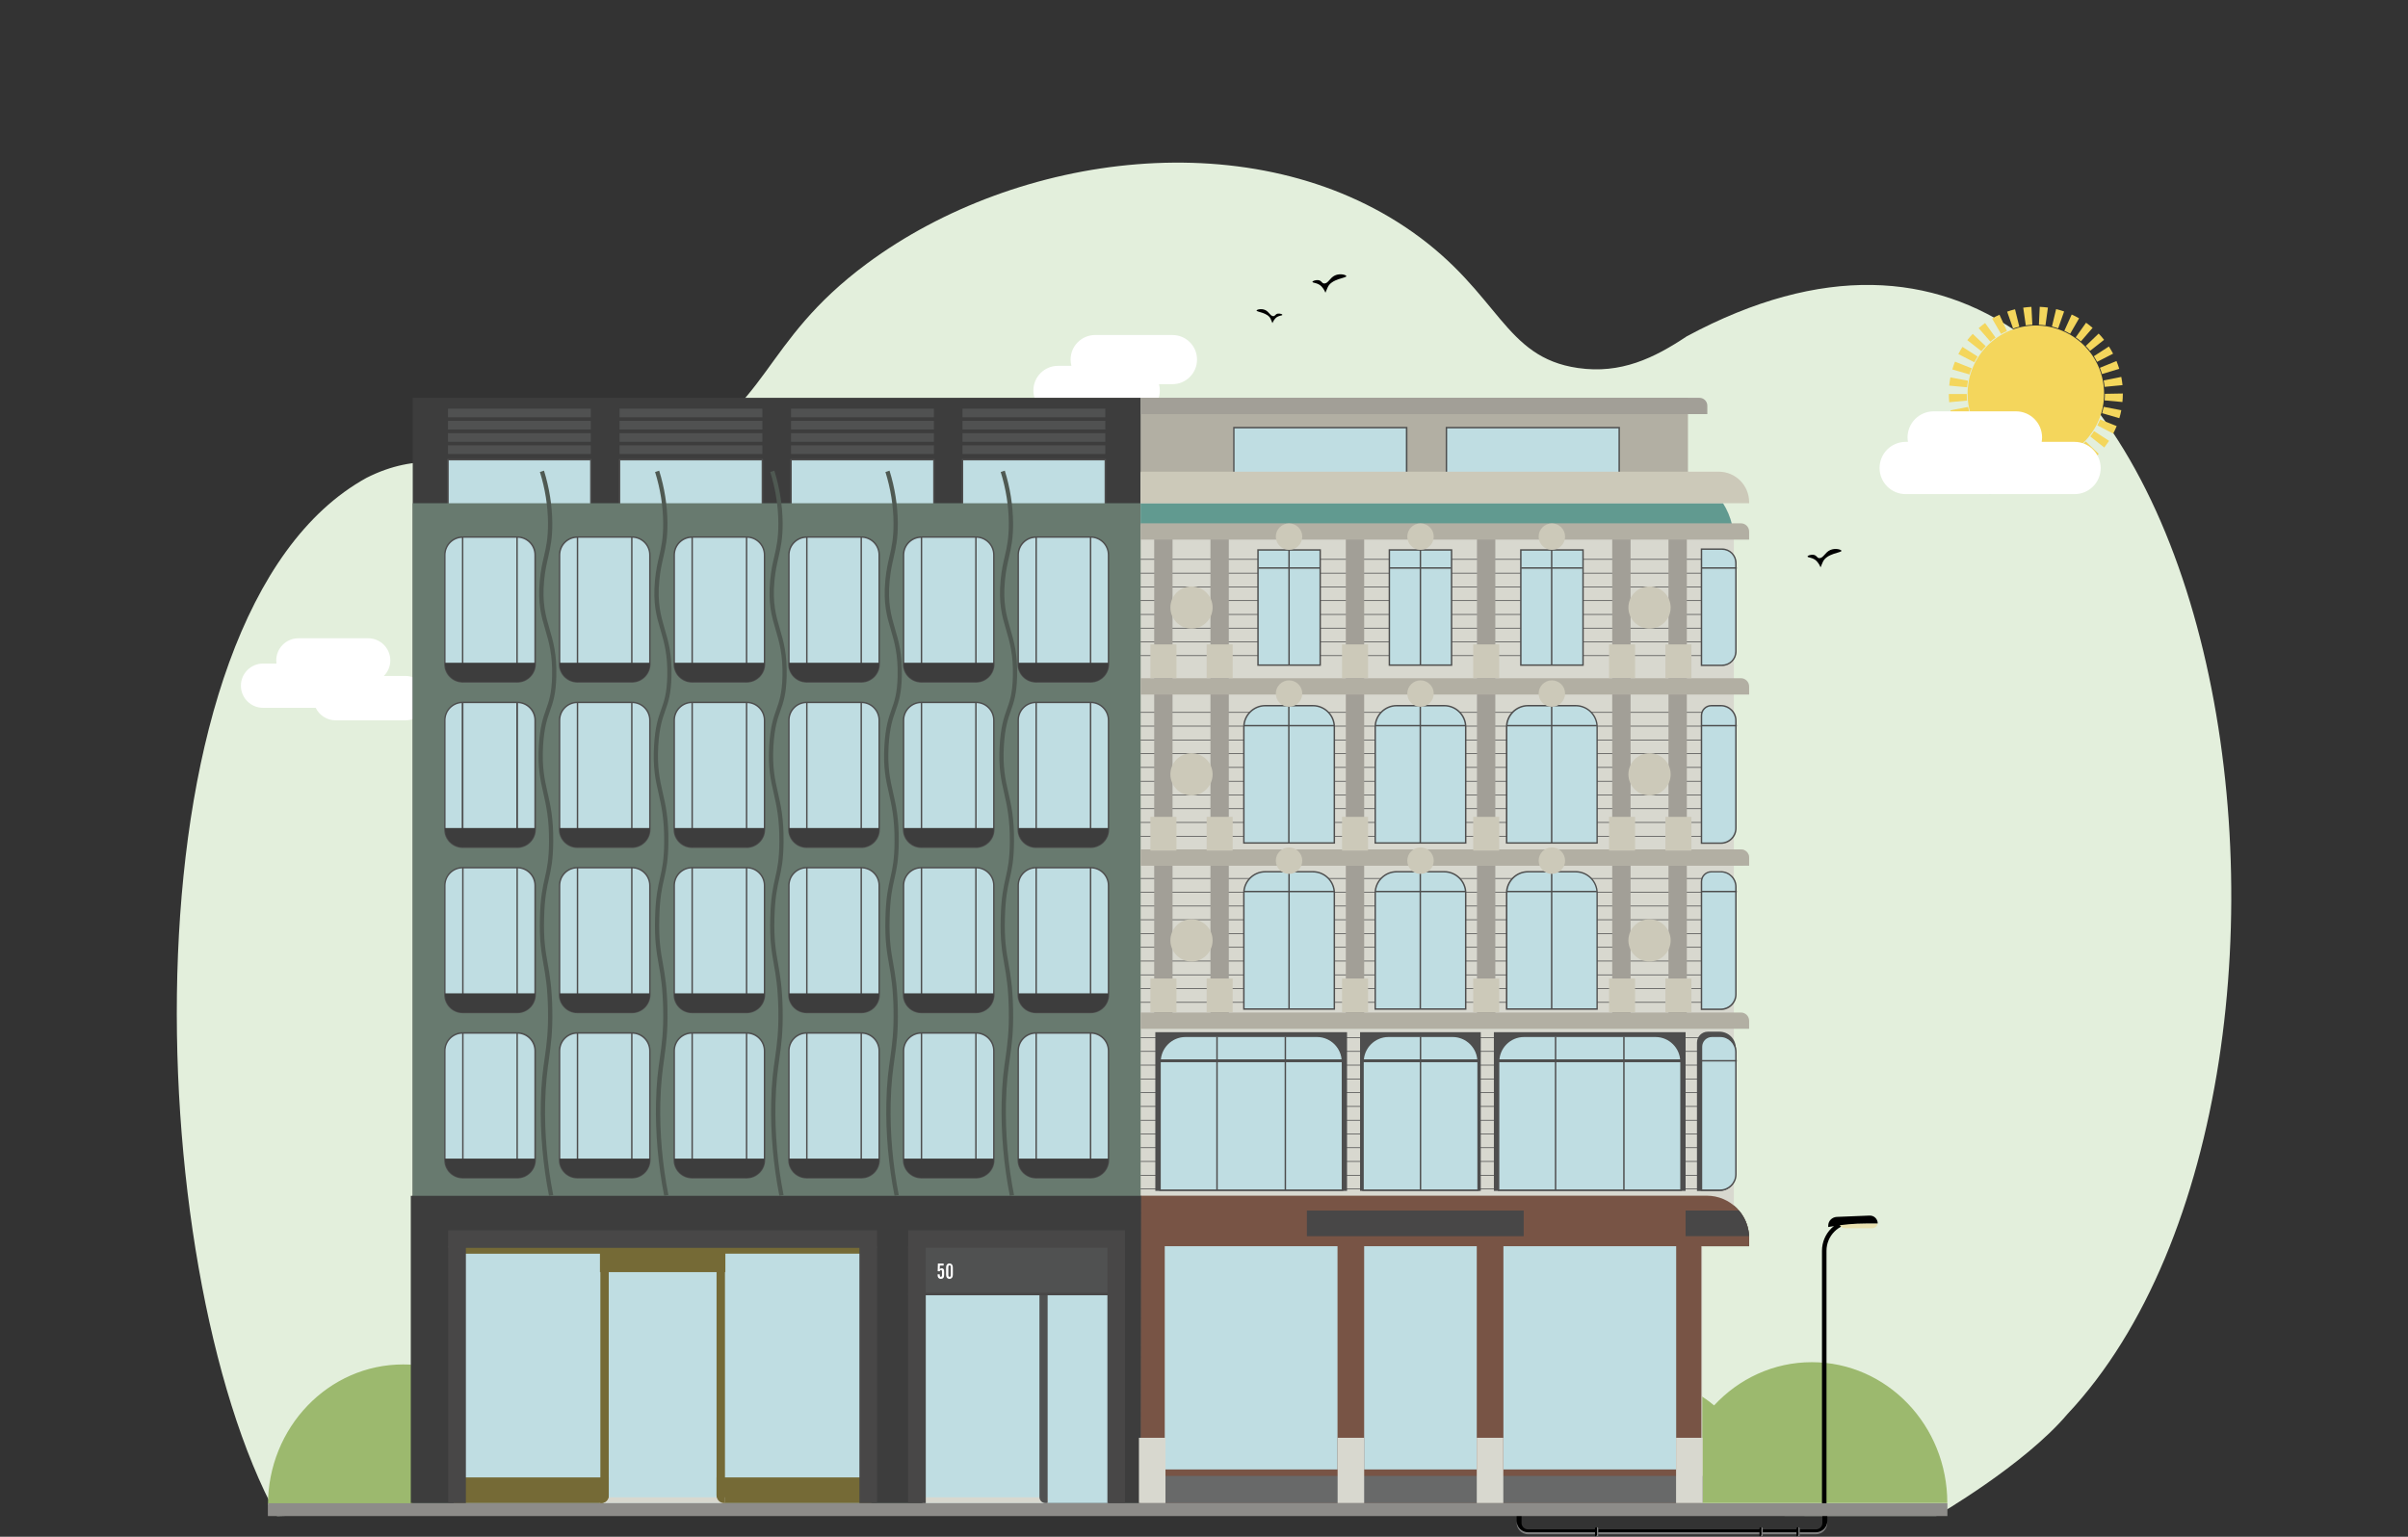 <?xml version="1.0" encoding="UTF-8"?>
<svg xmlns="http://www.w3.org/2000/svg" xmlns:xlink="http://www.w3.org/1999/xlink" version="1.1" id="Layer_1" x="0px" y="0px" viewBox="0 0 235 150" style="enable-background:new 0 0 235 150;" xml:space="preserve">
<rect x="0" y="0" width="235" height="150" fill="#333333" stroke="none"/>
<style type="text/css">
	.st0{fill:#E3EFDC;}
	.st1{fill:#9CB96E;}
	.st2{fill:#FFFFFF;}
	.st3{fill:#B2AFA3;}
	.st4{fill:#BFDDE2;}
	.st5{fill:#4E4E4E;}
	.st6{opacity:0.48;}
	.st7{fill:#3D3D3D;}
	.st8{fill:#444444;}
	.st9{fill:#D8D8CF;}
	.st10{fill:#785445;}
	.st11{fill:#687A6F;}
	.st12{fill:#686969;}
	.st13{fill:#4F5952;}
	.st14{fill:#505151;}
	.st15{fill:#756A36;}
	.st16{fill:#484747;}
	.st17{fill:#A29F97;}
	.st18{fill:#619A90;}
	.st19{fill:#CCC9B9;}
	.st20{opacity:0.5;fill:#FFFFFF;}
	.st21{fill:#E9E1AF;}
	.st22{fill:#8D8C89;}
	.st23{fill:#F4D65C;}
</style>
<g>
	<path class="st0" d="M27.04,147.98c-13.35-24.36-15.35-88.06,8.73-101.34c9.86-4.99,15.76,4.19,29.23-2.04   c10.25-4.74,9.1-11.1,19.63-18.89c14.71-10.88,37.83-13.91,53.22-3.06c8.54,6.02,8.89,12.22,16.14,13.27   c4.19,0.61,7.44-0.97,10.62-3.09c52.94-28.47,68.29,72.02,37.15,105.2c-4.22,4.99-12.8,9.94-12.8,9.94   C128.93,148.09,82.08,146.32,27.04,147.98z"></path>
	<path class="st1" d="M68.27,133.19c-3.74,0-7.12,1.62-9.52,4.21c-2.01-1.69-4.57-2.7-7.36-2.7c-1.6,0-3.12,0.33-4.51,0.93   c-2.14-1.54-4.73-2.45-7.53-2.45c-7.29,0-13.2,6.14-13.2,13.73h13.5h12.91h2.51h8.07h18.34C81.47,139.33,75.56,133.19,68.27,133.19   z"></path>
	<path class="st1" d="M176.82,132.96c-3.75,0-7.13,1.62-9.54,4.22c-2.02-1.69-4.58-2.7-7.38-2.7c-1.6,0-3.13,0.33-4.52,0.93   c-2.14-1.55-4.74-2.45-7.54-2.45c-7.31,0-13.23,6.16-13.23,13.75h13.52h12.93h2.52h8.08h18.38   C190.05,139.12,184.13,132.96,176.82,132.96z"></path>
	<path class="st2" d="M114.42,32.7h-7.54c-1.32,0-2.4,1.07-2.4,2.4v0c0,0.21,0.03,0.41,0.08,0.61h-1.31c-1.32,0-2.4,1.07-2.4,2.4v0   c0,1.32,1.07,2.4,2.4,2.4h7.54c1.32,0,2.4-1.07,2.4-2.4v0c0-0.21-0.03-0.41-0.08-0.61h1.31c1.32,0,2.4-1.07,2.4-2.4v0   C116.82,33.77,115.75,32.7,114.42,32.7z"></path>
	<path class="st2" d="M39.56,65.98h-2.1c0.39-0.39,0.63-0.93,0.63-1.52c0-1.19-0.97-2.16-2.16-2.16h-6.81   c-1.19,0-2.16,0.97-2.16,2.16c0,0.1,0.01,0.21,0.02,0.31h-1.31c-1.19,0-2.16,0.97-2.16,2.16v0c0,1.19,0.97,2.16,2.16,2.16h5.14   c0.35,0.72,1.09,1.22,1.94,1.22h6.81c1.19,0,2.16-0.97,2.16-2.16v0C41.72,66.95,40.76,65.98,39.56,65.98z"></path>
	<rect x="93.7" y="38.83" class="st3" width="71.03" height="107.88"></rect>
	<g>
		<rect x="120.41" y="41.74" class="st4" width="16.86" height="8.28"></rect>
		<path class="st5" d="M137.35,50.09h-17v-8.42h17V50.09z M120.48,49.95h16.72v-8.14h-16.72V49.95z"></path>
	</g>
	<g class="st6">
		<defs>
			<rect id="SVGID_1_" x="120.41" y="41.74" class="st6" width="16.86" height="8.28"></rect>
		</defs>
		<clipPath id="SVGID_00000146462075920991791150000002328008127317760901_">
			<use xlink:href="#SVGID_1_" style="overflow:visible;"></use>
		</clipPath>
	</g>
	<g>
		<rect x="141.16" y="41.74" class="st4" width="16.86" height="8.28"></rect>
		<path class="st5" d="M158.09,50.09h-17v-8.42h17V50.09z M141.23,49.95h16.72v-8.14h-16.72V49.95z"></path>
	</g>
	<rect x="40.28" y="38.83" class="st7" width="71.03" height="100.57"></rect>
	<g>
		<rect x="43.72" y="44.87" class="st4" width="13.94" height="8.28"></rect>
		<path class="st5" d="M57.73,53.22H43.65V44.8h14.08V53.22z M43.79,53.08h13.8v-8.14h-13.8V53.08z"></path>
	</g>
	<g>
		<rect x="60.46" y="44.87" class="st4" width="13.94" height="8.28"></rect>
		<path class="st5" d="M74.47,53.22H60.39V44.8h14.08V53.22z M60.53,53.08h13.8v-8.14h-13.8V53.08z"></path>
	</g>
	<g>
		<rect x="77.2" y="44.87" class="st4" width="13.94" height="8.28"></rect>
		<path class="st5" d="M91.21,53.22H77.13V44.8h14.08V53.22z M77.27,53.08h13.8v-8.14h-13.8V53.08z"></path>
	</g>
	<g>
		<rect x="93.93" y="44.87" class="st4" width="13.94" height="8.28"></rect>
		<path class="st5" d="M107.95,53.22H93.86V44.8h14.08V53.22z M94,53.08h13.8v-8.14H94V53.08z"></path>
	</g>
	<path class="st8" d="M166.05,121.64h4.65v-0.8c0-2.28-1.85-4.13-4.13-4.13H40.28v29.99h125.76V121.64z"></path>
	<path class="st9" d="M166.14,121.64h3.07V52.76c0-3.66-2.88-6.62-6.44-6.62h-51.46v100.57h54.82V121.64z"></path>
	<path class="st10" d="M166.05,121.64h4.65v-0.8c0-2.28-1.85-4.13-4.13-4.13h-55.42v29.99h54.89V121.64z"></path>
	<g>
		<rect x="111.31" y="101.25" class="st5" width="55.16" height="0.07"></rect>
		<rect x="111.31" y="102.59" class="st5" width="55.16" height="0.07"></rect>
		<rect x="111.31" y="103.93" class="st5" width="55.16" height="0.07"></rect>
		<rect x="111.31" y="105.28" class="st5" width="55.16" height="0.07"></rect>
		<rect x="111.31" y="106.62" class="st5" width="55.16" height="0.07"></rect>
		<rect x="111.31" y="107.96" class="st5" width="55.16" height="0.07"></rect>
		<rect x="111.31" y="109.31" class="st5" width="55.16" height="0.07"></rect>
		<rect x="111.31" y="110.65" class="st5" width="55.16" height="0.07"></rect>
		<rect x="111.31" y="111.99" class="st5" width="55.16" height="0.07"></rect>
		<rect x="111.31" y="113.33" class="st5" width="55.16" height="0.07"></rect>
		<rect x="111.31" y="114.68" class="st5" width="55.16" height="0.07"></rect>
		<rect x="111.31" y="116.02" class="st5" width="55.16" height="0.07"></rect>
	</g>
	<rect x="40.28" y="49.12" class="st11" width="71.03" height="97.59"></rect>
	<g>
		<path class="st4" d="M50.49,114.96h-5.33c-0.96,0-1.74-0.78-1.74-1.74v-10.66c0-0.96,0.78-1.74,1.74-1.74h5.33    c0.96,0,1.74,0.78,1.74,1.74v10.66C52.22,114.19,51.44,114.96,50.49,114.96z"></path>
		<path class="st5" d="M50.49,115.03h-5.33c-1,0-1.81-0.81-1.81-1.81v-10.66c0-1,0.81-1.81,1.81-1.81h5.33c1,0,1.81,0.81,1.81,1.81    v10.66C52.29,114.22,51.48,115.03,50.49,115.03z M45.15,100.9c-0.92,0-1.67,0.75-1.67,1.67v10.66c0,0.92,0.75,1.67,1.67,1.67h5.33    c0.92,0,1.67-0.75,1.67-1.67v-10.66c0-0.92-0.75-1.67-1.67-1.67H45.15z"></path>
	</g>
	<g>
		<path class="st4" d="M50.49,98.83h-5.33c-0.96,0-1.74-0.78-1.74-1.74V86.43c0-0.96,0.78-1.74,1.74-1.74h5.33    c0.96,0,1.74,0.78,1.74,1.74v10.66C52.22,98.05,51.44,98.83,50.49,98.83z"></path>
		<path class="st5" d="M50.49,98.9h-5.33c-1,0-1.81-0.81-1.81-1.81V86.43c0-1,0.81-1.81,1.81-1.81h5.33c1,0,1.81,0.81,1.81,1.81    v10.66C52.29,98.09,51.48,98.9,50.49,98.9z M45.15,84.76c-0.92,0-1.67,0.75-1.67,1.67v10.66c0,0.92,0.75,1.67,1.67,1.67h5.33    c0.92,0,1.67-0.75,1.67-1.67V86.43c0-0.92-0.75-1.67-1.67-1.67H45.15z"></path>
	</g>
	<g>
		<path class="st4" d="M50.49,82.7h-5.33c-0.96,0-1.74-0.78-1.74-1.74V70.3c0-0.96,0.78-1.74,1.74-1.74h5.33    c0.96,0,1.74,0.78,1.74,1.74v10.66C52.22,81.92,51.44,82.7,50.49,82.7z"></path>
		<path class="st5" d="M50.49,82.77h-5.33c-1,0-1.81-0.81-1.81-1.81V70.3c0-1,0.81-1.81,1.81-1.81h5.33c1,0,1.81,0.81,1.81,1.81    v10.66C52.29,81.96,51.48,82.77,50.49,82.77z M45.15,68.63c-0.92,0-1.67,0.75-1.67,1.67v10.66c0,0.92,0.75,1.67,1.67,1.67h5.33    c0.92,0,1.67-0.75,1.67-1.67V70.3c0-0.92-0.75-1.67-1.67-1.67H45.15z"></path>
	</g>
	<g>
		<path class="st4" d="M50.49,66.56h-5.33c-0.96,0-1.74-0.78-1.74-1.74V54.16c0-0.96,0.78-1.74,1.74-1.74h5.33    c0.96,0,1.74,0.78,1.74,1.74v10.66C52.22,65.79,51.44,66.56,50.49,66.56z"></path>
		<path class="st5" d="M50.49,66.63h-5.33c-1,0-1.81-0.81-1.81-1.81V54.16c0-1,0.81-1.81,1.81-1.81h5.33c1,0,1.81,0.81,1.81,1.81    v10.66C52.29,65.82,51.48,66.63,50.49,66.63z M45.15,52.5c-0.92,0-1.67,0.75-1.67,1.67v10.66c0,0.92,0.75,1.67,1.67,1.67h5.33    c0.92,0,1.67-0.75,1.67-1.67V54.16c0-0.92-0.75-1.67-1.67-1.67H45.15z"></path>
	</g>
	<g>
		<path class="st4" d="M61.68,114.96h-5.33c-0.96,0-1.74-0.78-1.74-1.74v-10.66c0-0.96,0.78-1.74,1.74-1.74h5.33    c0.96,0,1.74,0.78,1.74,1.74v10.66C63.41,114.19,62.64,114.96,61.68,114.96z"></path>
		<path class="st5" d="M61.68,115.03h-5.33c-1,0-1.81-0.81-1.81-1.81v-10.66c0-1,0.81-1.81,1.81-1.81h5.33c1,0,1.81,0.81,1.81,1.81    v10.66C63.48,114.22,62.67,115.03,61.68,115.03z M56.35,100.9c-0.92,0-1.67,0.75-1.67,1.67v10.66c0,0.92,0.75,1.67,1.67,1.67h5.33    c0.92,0,1.67-0.75,1.67-1.67v-10.66c0-0.92-0.75-1.67-1.67-1.67H56.35z"></path>
	</g>
	<g>
		<path class="st4" d="M61.68,98.83h-5.33c-0.96,0-1.74-0.78-1.74-1.74V86.43c0-0.96,0.78-1.74,1.74-1.74h5.33    c0.96,0,1.74,0.78,1.74,1.74v10.66C63.41,98.05,62.64,98.83,61.68,98.83z"></path>
		<path class="st5" d="M61.68,98.9h-5.33c-1,0-1.81-0.81-1.81-1.81V86.43c0-1,0.81-1.81,1.81-1.81h5.33c1,0,1.81,0.81,1.81,1.81    v10.66C63.48,98.09,62.67,98.9,61.68,98.9z M56.35,84.76c-0.92,0-1.67,0.75-1.67,1.67v10.66c0,0.92,0.75,1.67,1.67,1.67h5.33    c0.92,0,1.67-0.75,1.67-1.67V86.43c0-0.92-0.75-1.67-1.67-1.67H56.35z"></path>
	</g>
	<g>
		<path class="st4" d="M61.68,82.7h-5.33c-0.96,0-1.74-0.78-1.74-1.74V70.3c0-0.96,0.78-1.74,1.74-1.74h5.33    c0.96,0,1.74,0.78,1.74,1.74v10.66C63.41,81.92,62.64,82.7,61.68,82.7z"></path>
		<path class="st5" d="M61.68,82.77h-5.33c-1,0-1.81-0.81-1.81-1.81V70.3c0-1,0.81-1.81,1.81-1.81h5.33c1,0,1.81,0.81,1.81,1.81    v10.66C63.48,81.96,62.67,82.77,61.68,82.77z M56.35,68.63c-0.92,0-1.67,0.75-1.67,1.67v10.66c0,0.92,0.75,1.67,1.67,1.67h5.33    c0.92,0,1.67-0.75,1.67-1.67V70.3c0-0.92-0.75-1.67-1.67-1.67H56.35z"></path>
	</g>
	<g>
		<path class="st4" d="M61.68,66.56h-5.33c-0.96,0-1.74-0.78-1.74-1.74V54.16c0-0.96,0.78-1.74,1.74-1.74h5.33    c0.96,0,1.74,0.78,1.74,1.74v10.66C63.41,65.79,62.64,66.56,61.68,66.56z"></path>
		<path class="st5" d="M61.68,66.63h-5.33c-1,0-1.81-0.81-1.81-1.81V54.16c0-1,0.81-1.81,1.81-1.81h5.33c1,0,1.81,0.81,1.81,1.81    v10.66C63.48,65.82,62.67,66.63,61.68,66.63z M56.35,52.5c-0.92,0-1.67,0.75-1.67,1.67v10.66c0,0.92,0.75,1.67,1.67,1.67h5.33    c0.92,0,1.67-0.75,1.67-1.67V54.16c0-0.92-0.75-1.67-1.67-1.67H56.35z"></path>
	</g>
	<g>
		<path class="st4" d="M72.87,114.96h-5.33c-0.96,0-1.74-0.78-1.74-1.74v-10.66c0-0.96,0.78-1.74,1.74-1.74h5.33    c0.96,0,1.74,0.78,1.74,1.74v10.66C74.6,114.19,73.83,114.96,72.87,114.96z"></path>
		<path class="st5" d="M72.87,115.03h-5.33c-1,0-1.81-0.81-1.81-1.81v-10.66c0-1,0.81-1.81,1.81-1.81h5.33c1,0,1.81,0.81,1.81,1.81    v10.66C74.68,114.22,73.86,115.03,72.87,115.03z M67.54,100.9c-0.92,0-1.67,0.75-1.67,1.67v10.66c0,0.92,0.75,1.67,1.67,1.67h5.33    c0.92,0,1.67-0.75,1.67-1.67v-10.66c0-0.92-0.75-1.67-1.67-1.67H67.54z"></path>
	</g>
	<g>
		<path class="st4" d="M72.87,98.83h-5.33c-0.96,0-1.74-0.78-1.74-1.74V86.43c0-0.96,0.78-1.74,1.74-1.74h5.33    c0.96,0,1.74,0.78,1.74,1.74v10.66C74.6,98.05,73.83,98.83,72.87,98.83z"></path>
		<path class="st5" d="M72.87,98.9h-5.33c-1,0-1.81-0.81-1.81-1.81V86.43c0-1,0.81-1.81,1.81-1.81h5.33c1,0,1.81,0.81,1.81,1.81    v10.66C74.68,98.09,73.86,98.9,72.87,98.9z M67.54,84.76c-0.92,0-1.67,0.75-1.67,1.67v10.66c0,0.92,0.75,1.67,1.67,1.67h5.33    c0.92,0,1.67-0.75,1.67-1.67V86.43c0-0.92-0.75-1.67-1.67-1.67H67.54z"></path>
	</g>
	<g>
		<path class="st4" d="M72.87,82.7h-5.33c-0.96,0-1.74-0.78-1.74-1.74V70.3c0-0.96,0.78-1.74,1.74-1.74h5.33    c0.96,0,1.74,0.78,1.74,1.74v10.66C74.6,81.92,73.83,82.7,72.87,82.7z"></path>
		<path class="st5" d="M72.87,82.77h-5.33c-1,0-1.81-0.81-1.81-1.81V70.3c0-1,0.81-1.81,1.81-1.81h5.33c1,0,1.81,0.81,1.81,1.81    v10.66C74.68,81.96,73.86,82.77,72.87,82.77z M67.54,68.63c-0.92,0-1.67,0.75-1.67,1.67v10.66c0,0.92,0.75,1.67,1.67,1.67h5.33    c0.92,0,1.67-0.75,1.67-1.67V70.3c0-0.92-0.75-1.67-1.67-1.67H67.54z"></path>
	</g>
	<g>
		<path class="st4" d="M72.87,66.56h-5.33c-0.96,0-1.74-0.78-1.74-1.74V54.16c0-0.96,0.78-1.74,1.74-1.74h5.33    c0.96,0,1.74,0.78,1.74,1.74v10.66C74.6,65.79,73.83,66.56,72.87,66.56z"></path>
		<path class="st5" d="M72.87,66.63h-5.33c-1,0-1.81-0.81-1.81-1.81V54.16c0-1,0.81-1.81,1.81-1.81h5.33c1,0,1.81,0.81,1.81,1.81    v10.66C74.68,65.82,73.86,66.63,72.87,66.63z M67.54,52.5c-0.92,0-1.67,0.75-1.67,1.67v10.66c0,0.92,0.75,1.67,1.67,1.67h5.33    c0.92,0,1.67-0.75,1.67-1.67V54.16c0-0.92-0.75-1.67-1.67-1.67H67.54z"></path>
	</g>
	<g>
		<path class="st4" d="M84.06,114.96h-5.33c-0.96,0-1.74-0.78-1.74-1.74v-10.66c0-0.96,0.78-1.74,1.74-1.74h5.33    c0.96,0,1.74,0.78,1.74,1.74v10.66C85.8,114.19,85.02,114.96,84.06,114.96z"></path>
		<path class="st5" d="M84.06,115.03h-5.33c-1,0-1.81-0.81-1.81-1.81v-10.66c0-1,0.81-1.81,1.81-1.81h5.33c1,0,1.81,0.81,1.81,1.81    v10.66C85.87,114.22,85.06,115.03,84.06,115.03z M78.73,100.9c-0.92,0-1.67,0.75-1.67,1.67v10.66c0,0.92,0.75,1.67,1.67,1.67h5.33    c0.92,0,1.67-0.75,1.67-1.67v-10.66c0-0.92-0.75-1.67-1.67-1.67H78.73z"></path>
	</g>
	<g>
		<path class="st4" d="M84.06,98.83h-5.33c-0.96,0-1.74-0.78-1.74-1.74V86.43c0-0.96,0.78-1.74,1.74-1.74h5.33    c0.96,0,1.74,0.78,1.74,1.74v10.66C85.8,98.05,85.02,98.83,84.06,98.83z"></path>
		<path class="st5" d="M84.06,98.9h-5.33c-1,0-1.81-0.81-1.81-1.81V86.43c0-1,0.81-1.81,1.81-1.81h5.33c1,0,1.81,0.81,1.81,1.81    v10.66C85.87,98.09,85.06,98.9,84.06,98.9z M78.73,84.76c-0.92,0-1.67,0.75-1.67,1.67v10.66c0,0.92,0.75,1.67,1.67,1.67h5.33    c0.92,0,1.67-0.75,1.67-1.67V86.43c0-0.92-0.75-1.67-1.67-1.67H78.73z"></path>
	</g>
	<g>
		<path class="st4" d="M84.06,82.7h-5.33c-0.96,0-1.74-0.78-1.74-1.74V70.3c0-0.96,0.78-1.74,1.74-1.74h5.33    c0.96,0,1.74,0.78,1.74,1.74v10.66C85.8,81.92,85.02,82.7,84.06,82.7z"></path>
		<path class="st5" d="M84.06,82.77h-5.33c-1,0-1.81-0.81-1.81-1.81V70.3c0-1,0.81-1.81,1.81-1.81h5.33c1,0,1.81,0.81,1.81,1.81    v10.66C85.87,81.96,85.06,82.77,84.06,82.77z M78.73,68.63c-0.92,0-1.67,0.75-1.67,1.67v10.66c0,0.92,0.75,1.67,1.67,1.67h5.33    c0.92,0,1.67-0.75,1.67-1.67V70.3c0-0.92-0.75-1.67-1.67-1.67H78.73z"></path>
	</g>
	<g>
		<path class="st4" d="M84.06,66.56h-5.33c-0.96,0-1.74-0.78-1.74-1.74V54.16c0-0.96,0.78-1.74,1.74-1.74h5.33    c0.96,0,1.74,0.78,1.74,1.74v10.66C85.8,65.79,85.02,66.56,84.06,66.56z"></path>
		<path class="st5" d="M84.06,66.63h-5.33c-1,0-1.81-0.81-1.81-1.81V54.16c0-1,0.81-1.81,1.81-1.81h5.33c1,0,1.81,0.81,1.81,1.81    v10.66C85.87,65.82,85.06,66.63,84.06,66.63z M78.73,52.5c-0.92,0-1.67,0.75-1.67,1.67v10.66c0,0.92,0.75,1.67,1.67,1.67h5.33    c0.92,0,1.67-0.75,1.67-1.67V54.16c0-0.92-0.75-1.67-1.67-1.67H78.73z"></path>
	</g>
	<g>
		<path class="st4" d="M95.25,114.96h-5.33c-0.96,0-1.74-0.78-1.74-1.74v-10.66c0-0.96,0.78-1.74,1.74-1.74h5.33    c0.96,0,1.74,0.78,1.74,1.74v10.66C96.99,114.19,96.21,114.96,95.25,114.96z"></path>
		<path class="st5" d="M95.25,115.03h-5.33c-1,0-1.81-0.81-1.81-1.81v-10.66c0-1,0.81-1.81,1.81-1.81h5.33c1,0,1.81,0.81,1.81,1.81    v10.66C97.06,114.22,96.25,115.03,95.25,115.03z M89.92,100.9c-0.92,0-1.67,0.75-1.67,1.67v10.66c0,0.92,0.75,1.67,1.67,1.67h5.33    c0.92,0,1.67-0.75,1.67-1.67v-10.66c0-0.92-0.75-1.67-1.67-1.67H89.92z"></path>
	</g>
	<g>
		<path class="st4" d="M95.25,98.83h-5.33c-0.96,0-1.74-0.78-1.74-1.74V86.43c0-0.96,0.78-1.74,1.74-1.74h5.33    c0.96,0,1.74,0.78,1.74,1.74v10.66C96.99,98.05,96.21,98.83,95.25,98.83z"></path>
		<path class="st5" d="M95.25,98.9h-5.33c-1,0-1.81-0.81-1.81-1.81V86.43c0-1,0.81-1.81,1.81-1.81h5.33c1,0,1.81,0.81,1.81,1.81    v10.66C97.06,98.09,96.25,98.9,95.25,98.9z M89.92,84.76c-0.92,0-1.67,0.75-1.67,1.67v10.66c0,0.92,0.75,1.67,1.67,1.67h5.33    c0.92,0,1.67-0.75,1.67-1.67V86.43c0-0.92-0.75-1.67-1.67-1.67H89.92z"></path>
	</g>
	<rect x="112.75" y="100.75" class="st5" width="18.71" height="15.49"></rect>
	<g>
		<path class="st4" d="M95.25,82.7h-5.33c-0.96,0-1.74-0.78-1.74-1.74V70.3c0-0.96,0.78-1.74,1.74-1.74h5.33    c0.96,0,1.74,0.78,1.74,1.74v10.66C96.99,81.92,96.21,82.7,95.25,82.7z"></path>
		<path class="st5" d="M95.25,82.77h-5.33c-1,0-1.81-0.81-1.81-1.81V70.3c0-1,0.81-1.81,1.81-1.81h5.33c1,0,1.81,0.81,1.81,1.81    v10.66C97.06,81.96,96.25,82.77,95.25,82.77z M89.92,68.63c-0.92,0-1.67,0.75-1.67,1.67v10.66c0,0.92,0.75,1.67,1.67,1.67h5.33    c0.92,0,1.67-0.75,1.67-1.67V70.3c0-0.92-0.75-1.67-1.67-1.67H89.92z"></path>
	</g>
	<g>
		<path class="st4" d="M95.25,66.56h-5.33c-0.96,0-1.74-0.78-1.74-1.74V54.16c0-0.96,0.78-1.74,1.74-1.74h5.33    c0.96,0,1.74,0.78,1.74,1.74v10.66C96.99,65.79,96.21,66.56,95.25,66.56z"></path>
		<path class="st5" d="M95.25,66.63h-5.33c-1,0-1.81-0.81-1.81-1.81V54.16c0-1,0.81-1.81,1.81-1.81h5.33c1,0,1.81,0.81,1.81,1.81    v10.66C97.06,65.82,96.25,66.63,95.25,66.63z M89.92,52.5c-0.92,0-1.67,0.75-1.67,1.67v10.66c0,0.92,0.75,1.67,1.67,1.67h5.33    c0.92,0,1.67-0.75,1.67-1.67V54.16c0-0.92-0.75-1.67-1.67-1.67H89.92z"></path>
	</g>
	<rect x="132.73" y="100.75" class="st5" width="11.78" height="15.49"></rect>
	<g>
		<path class="st4" d="M106.44,114.96h-5.33c-0.96,0-1.74-0.78-1.74-1.74v-10.66c0-0.96,0.78-1.74,1.74-1.74h5.33    c0.96,0,1.74,0.78,1.74,1.74v10.66C108.18,114.19,107.4,114.96,106.44,114.96z"></path>
		<path class="st5" d="M106.44,115.03h-5.33c-1,0-1.81-0.81-1.81-1.81v-10.66c0-1,0.81-1.81,1.81-1.81h5.33c1,0,1.81,0.81,1.81,1.81    v10.66C108.25,114.22,107.44,115.03,106.44,115.03z M101.11,100.9c-0.92,0-1.67,0.75-1.67,1.67v10.66c0,0.92,0.75,1.67,1.67,1.67    h5.33c0.92,0,1.67-0.75,1.67-1.67v-10.66c0-0.92-0.75-1.67-1.67-1.67H101.11z"></path>
	</g>
	<g>
		<path class="st4" d="M106.44,98.83h-5.33c-0.96,0-1.74-0.78-1.74-1.74V86.43c0-0.96,0.78-1.74,1.74-1.74h5.33    c0.96,0,1.74,0.78,1.74,1.74v10.66C108.18,98.05,107.4,98.83,106.44,98.83z"></path>
		<path class="st5" d="M106.44,98.9h-5.33c-1,0-1.81-0.81-1.81-1.81V86.43c0-1,0.81-1.81,1.81-1.81h5.33c1,0,1.81,0.81,1.81,1.81    v10.66C108.25,98.09,107.44,98.9,106.44,98.9z M101.11,84.76c-0.92,0-1.67,0.75-1.67,1.67v10.66c0,0.92,0.75,1.67,1.67,1.67h5.33    c0.92,0,1.67-0.75,1.67-1.67V86.43c0-0.92-0.75-1.67-1.67-1.67H101.11z"></path>
	</g>
	<path class="st5" d="M167.8,116.25h-2.19v-14.49c0-0.58,0.47-1.06,1.06-1.06h1.13c0.89,0,1.6,0.72,1.6,1.6v12.34   C169.41,115.53,168.69,116.25,167.8,116.25z"></path>
	<rect x="145.79" y="100.75" class="st5" width="18.71" height="15.49"></rect>
	<g>
		<path class="st4" d="M106.44,82.7h-5.33c-0.96,0-1.74-0.78-1.74-1.74V70.3c0-0.96,0.78-1.74,1.74-1.74h5.33    c0.96,0,1.74,0.78,1.74,1.74v10.66C108.18,81.92,107.4,82.7,106.44,82.7z"></path>
		<path class="st5" d="M106.44,82.77h-5.33c-1,0-1.81-0.81-1.81-1.81V70.3c0-1,0.81-1.81,1.81-1.81h5.33c1,0,1.81,0.81,1.81,1.81    v10.66C108.25,81.96,107.44,82.77,106.44,82.77z M101.11,68.63c-0.92,0-1.67,0.75-1.67,1.67v10.66c0,0.92,0.75,1.67,1.67,1.67    h5.33c0.92,0,1.67-0.75,1.67-1.67V70.3c0-0.92-0.75-1.67-1.67-1.67H101.11z"></path>
	</g>
	<g>
		<path class="st4" d="M106.44,66.56h-5.33c-0.96,0-1.74-0.78-1.74-1.74V54.16c0-0.96,0.78-1.74,1.74-1.74h5.33    c0.96,0,1.74,0.78,1.74,1.74v10.66C108.18,65.79,107.4,66.56,106.44,66.56z"></path>
		<path class="st5" d="M106.44,66.63h-5.33c-1,0-1.81-0.81-1.81-1.81V54.16c0-1,0.81-1.81,1.81-1.81h5.33c1,0,1.81,0.81,1.81,1.81    v10.66C108.25,65.82,107.44,66.63,106.44,66.63z M101.11,52.5c-0.92,0-1.67,0.75-1.67,1.67v10.66c0,0.92,0.75,1.67,1.67,1.67h5.33    c0.92,0,1.67-0.75,1.67-1.67V54.16c0-0.92-0.75-1.67-1.67-1.67H101.11z"></path>
	</g>
	<g>
		<rect x="111.31" y="85.71" class="st5" width="55.16" height="0.07"></rect>
		<rect x="111.31" y="87.06" class="st5" width="55.16" height="0.07"></rect>
		<rect x="111.31" y="88.4" class="st5" width="55.16" height="0.07"></rect>
		<rect x="111.31" y="89.74" class="st5" width="55.16" height="0.07"></rect>
		<rect x="111.31" y="91.09" class="st5" width="55.16" height="0.07"></rect>
		<rect x="111.31" y="92.43" class="st5" width="55.16" height="0.07"></rect>
		<rect x="111.31" y="93.77" class="st5" width="55.16" height="0.07"></rect>
		<rect x="111.31" y="95.12" class="st5" width="55.16" height="0.07"></rect>
		<rect x="111.31" y="96.46" class="st5" width="55.16" height="0.07"></rect>
		<rect x="111.31" y="97.8" class="st5" width="55.16" height="0.07"></rect>
	</g>
	<g>
		<path class="st4" d="M131.01,116.17H113.2v-12.53c0-1.38,1.12-2.49,2.49-2.49h12.82c1.38,0,2.49,1.12,2.49,2.49V116.17z"></path>
		<path class="st5" d="M131.08,116.24h-17.95v-12.6c0-1.41,1.15-2.57,2.57-2.57h12.82c1.41,0,2.57,1.15,2.57,2.57V116.24z     M113.27,116.1h17.67v-12.46c0-1.34-1.09-2.42-2.42-2.42H115.7c-1.34,0-2.42,1.09-2.42,2.42V116.1z"></path>
	</g>
	<rect x="111.15" y="144.06" class="st12" width="55" height="2.65"></rect>
	<g>
		<path class="st4" d="M144.25,116.17h-11.24v-12.53c0-1.38,1.12-2.49,2.49-2.49h6.25c1.38,0,2.49,1.12,2.49,2.49V116.17z"></path>
		<path class="st5" d="M144.32,116.24h-11.38v-12.6c0-1.41,1.15-2.57,2.57-2.57h6.25c1.41,0,2.57,1.15,2.57,2.57V116.24z     M133.08,116.1h11.1v-12.46c0-1.34-1.09-2.42-2.42-2.42h-6.25c-1.34,0-2.42,1.09-2.42,2.42V116.1z"></path>
	</g>
	<g>
		<path class="st4" d="M164.05,116.17h-17.81v-12.53c0-1.38,1.12-2.49,2.49-2.49h12.82c1.38,0,2.49,1.12,2.49,2.49V116.17z"></path>
		<path class="st5" d="M164.12,116.24h-17.95v-12.6c0-1.41,1.15-2.57,2.57-2.57h12.82c1.41,0,2.57,1.15,2.57,2.57V116.24z     M146.31,116.1h17.67v-12.46c0-1.34-1.09-2.42-2.42-2.42h-12.82c-1.34,0-2.42,1.09-2.42,2.42V116.1z"></path>
	</g>
	<g>
		<path class="st4" d="M167.86,116.17h-1.82v-14c0-0.56,0.45-1.02,1.02-1.02h0.8c0.85,0,1.54,0.69,1.54,1.54v11.94    C169.41,115.48,168.72,116.17,167.86,116.17z"></path>
		<path class="st5" d="M167.87,116.24h-1.89v-14.08c0-0.6,0.49-1.09,1.09-1.09h0.8c0.89,0,1.61,0.72,1.61,1.61v11.94    C169.48,115.52,168.75,116.24,167.87,116.24z M166.12,116.1h1.75c0.81,0,1.47-0.66,1.47-1.47v-11.94c0-0.81-0.66-1.47-1.47-1.47    h-0.8c-0.52,0-0.95,0.42-0.95,0.95V116.1z"></path>
	</g>
	<g>
		<rect x="111.31" y="54.56" class="st5" width="55.16" height="0.07"></rect>
		<rect x="111.31" y="55.91" class="st5" width="55.16" height="0.07"></rect>
		<rect x="111.31" y="57.25" class="st5" width="55.16" height="0.07"></rect>
		<rect x="111.31" y="58.59" class="st5" width="55.16" height="0.07"></rect>
		<rect x="111.31" y="59.94" class="st5" width="55.16" height="0.07"></rect>
		<rect x="111.31" y="61.28" class="st5" width="55.16" height="0.07"></rect>
		<rect x="111.31" y="62.62" class="st5" width="55.16" height="0.07"></rect>
		<rect x="111.31" y="63.96" class="st5" width="55.16" height="0.07"></rect>
	</g>
	<g>
		<rect x="111.31" y="69.5" class="st5" width="55.16" height="0.07"></rect>
		<rect x="111.31" y="70.84" class="st5" width="55.16" height="0.07"></rect>
		<rect x="111.31" y="72.19" class="st5" width="55.16" height="0.07"></rect>
		<rect x="111.31" y="73.53" class="st5" width="55.16" height="0.07"></rect>
		<rect x="111.31" y="74.87" class="st5" width="55.16" height="0.07"></rect>
		<rect x="111.31" y="76.22" class="st5" width="55.16" height="0.07"></rect>
		<rect x="111.31" y="77.56" class="st5" width="55.16" height="0.07"></rect>
		<rect x="111.31" y="78.9" class="st5" width="55.16" height="0.07"></rect>
		<rect x="111.31" y="80.24" class="st5" width="55.16" height="0.07"></rect>
		<rect x="111.31" y="81.59" class="st5" width="55.16" height="0.07"></rect>
	</g>
	<g>
		<path class="st4" d="M130.22,82.28h-8.83V70.97c0-1.15,0.93-2.09,2.09-2.09h4.65c1.15,0,2.09,0.93,2.09,2.09V82.28z"></path>
		<path class="st5" d="M130.29,82.35h-8.97V70.97c0-1.19,0.97-2.16,2.16-2.16h4.65c1.19,0,2.16,0.97,2.16,2.16V82.35z M121.46,82.21    h8.69V70.97c0-1.11-0.9-2.02-2.02-2.02h-4.65c-1.11,0-2.02,0.91-2.02,2.02V82.21z"></path>
	</g>
	<g>
		<path class="st4" d="M167.95,98.51h-1.9V86.06c0-0.53,0.43-0.96,0.96-0.96h0.94c0.8,0,1.46,0.65,1.46,1.46v10.5    C169.41,97.86,168.75,98.51,167.95,98.51z"></path>
		<path class="st5" d="M167.95,98.59h-1.97V86.06c0-0.57,0.46-1.03,1.03-1.03h0.94c0.84,0,1.53,0.69,1.53,1.53v10.5    C169.48,97.9,168.79,98.59,167.95,98.59z M166.12,98.44h1.83c0.76,0,1.39-0.62,1.39-1.39v-10.5c0-0.76-0.62-1.39-1.39-1.39h-0.94    c-0.49,0-0.89,0.4-0.89,0.89V98.44z"></path>
	</g>
	<g>
		<path class="st4" d="M130.22,98.49h-8.83V87.18c0-1.15,0.93-2.09,2.09-2.09h4.65c1.15,0,2.09,0.93,2.09,2.09V98.49z"></path>
		<path class="st5" d="M130.29,98.56h-8.97V87.18c0-1.19,0.97-2.16,2.16-2.16h4.65c1.19,0,2.16,0.97,2.16,2.16V98.56z M121.46,98.42    h8.69V87.18c0-1.11-0.9-2.02-2.02-2.02h-4.65c-1.11,0-2.02,0.9-2.02,2.02V98.42z"></path>
	</g>
	<g>
		<path class="st4" d="M143.04,98.49h-8.83V87.18c0-1.15,0.93-2.09,2.09-2.09h4.65c1.15,0,2.09,0.93,2.09,2.09V98.49z"></path>
		<path class="st5" d="M143.11,98.56h-8.97V87.18c0-1.19,0.97-2.16,2.16-2.16h4.65c1.19,0,2.16,0.97,2.16,2.16V98.56z M134.28,98.42    h8.69V87.18c0-1.11-0.91-2.02-2.02-2.02h-4.65c-1.11,0-2.02,0.9-2.02,2.02V98.42z"></path>
	</g>
	<g>
		<path class="st4" d="M155.86,98.49h-8.83V87.18c0-1.15,0.93-2.09,2.09-2.09h4.65c1.15,0,2.09,0.93,2.09,2.09V98.49z"></path>
		<path class="st5" d="M155.93,98.56h-8.97V87.18c0-1.19,0.97-2.16,2.16-2.16h4.65c1.19,0,2.16,0.97,2.16,2.16V98.56z M147.11,98.42    h8.69V87.18c0-1.11-0.9-2.02-2.02-2.02h-4.65c-1.11,0-2.02,0.9-2.02,2.02V98.42z"></path>
	</g>
	<g>
		<path class="st4" d="M167.95,82.3h-1.9V69.84c0-0.53,0.43-0.96,0.96-0.96h0.94c0.8,0,1.46,0.65,1.46,1.46v10.5    C169.41,81.65,168.75,82.3,167.95,82.3z"></path>
		<path class="st5" d="M167.95,82.37h-1.97V69.84c0-0.57,0.46-1.03,1.03-1.03h0.94c0.84,0,1.53,0.69,1.53,1.53v10.5    C169.48,81.69,168.79,82.37,167.95,82.37z M166.12,82.23h1.83c0.76,0,1.39-0.62,1.39-1.39v-10.5c0-0.76-0.62-1.39-1.39-1.39h-0.94    c-0.49,0-0.89,0.4-0.89,0.89V82.23z"></path>
	</g>
	<g>
		<path class="st4" d="M143.04,82.28h-8.83V70.97c0-1.15,0.93-2.09,2.09-2.09h4.65c1.15,0,2.09,0.93,2.09,2.09V82.28z"></path>
		<path class="st4" d="M143.04,82.28h-8.83V70.97c0-1.15,0.93-2.09,2.09-2.09h4.65c1.15,0,2.09,0.93,2.09,2.09V82.28z"></path>
		<path class="st5" d="M143.11,82.35h-8.97V70.97c0-1.19,0.97-2.16,2.16-2.16h4.65c1.19,0,2.16,0.97,2.16,2.16V82.35z M134.28,82.21    h8.69V70.97c0-1.11-0.91-2.02-2.02-2.02h-4.65c-1.11,0-2.02,0.91-2.02,2.02V82.21z"></path>
	</g>
	<g>
		<path class="st4" d="M155.86,82.28h-8.83V70.97c0-1.15,0.93-2.09,2.09-2.09h4.65c1.15,0,2.09,0.93,2.09,2.09V82.28z"></path>
		<path class="st5" d="M155.93,82.35h-8.97V70.97c0-1.19,0.97-2.16,2.16-2.16h4.65c1.19,0,2.16,0.97,2.16,2.16V82.35z M147.11,82.21    h8.69V70.97c0-1.11-0.9-2.02-2.02-2.02h-4.65c-1.11,0-2.02,0.91-2.02,2.02V82.21z"></path>
	</g>
	<g>
		<path class="st4" d="M168.06,64.94h-2.01V53.6h2.01c0.75,0,1.35,0.61,1.35,1.35v8.64C169.41,64.34,168.8,64.94,168.06,64.94z"></path>
		<path class="st5" d="M168.06,65.01h-2.08V53.53h2.08c0.78,0,1.42,0.64,1.42,1.42v8.64C169.48,64.37,168.84,65.01,168.06,65.01z     M166.12,64.87h1.94c0.71,0,1.28-0.57,1.28-1.28v-8.64c0-0.71-0.57-1.28-1.28-1.28h-1.94V64.87z"></path>
	</g>
	<g>
		<rect x="122.77" y="53.68" class="st4" width="6.07" height="11.24"></rect>
		<path class="st5" d="M128.91,64.99h-6.21V53.61h6.21V64.99z M122.84,64.85h5.93v-11.1h-5.93V64.85z"></path>
	</g>
	<g>
		<rect x="135.59" y="53.68" class="st4" width="6.07" height="11.24"></rect>
		<path class="st5" d="M141.73,64.99h-6.21V53.61h6.21V64.99z M135.66,64.85h5.93v-11.1h-5.93V64.85z"></path>
	</g>
	<g>
		<rect x="148.41" y="53.68" class="st4" width="6.07" height="11.24"></rect>
		<path class="st5" d="M154.56,64.99h-6.21V53.61h6.21V64.99z M148.49,64.85h5.93v-11.1h-5.93V64.85z"></path>
	</g>
	<rect x="113.67" y="121.64" class="st4" width="16.86" height="21.79"></rect>
	<rect x="133.13" y="121.64" class="st4" width="10.99" height="21.79"></rect>
	<rect x="146.72" y="121.64" class="st4" width="16.86" height="21.79"></rect>
	<polygon class="st7" points="111.31,146.71 40.09,146.71 40.09,116.72 111.36,116.72  "></polygon>
	<rect x="90.3" y="121.74" class="st4" width="17.88" height="24.97"></rect>
	<rect x="44.31" y="121.74" class="st4" width="40.71" height="24.97"></rect>
	<rect x="166.02" y="103.47" class="st5" width="3.48" height="0.14"></rect>
	<rect x="166.02" y="86.95" class="st5" width="3.48" height="0.14"></rect>
	<rect x="146.26" y="103.4" class="st5" width="17.84" height="0.28"></rect>
	<rect x="133" y="103.4" class="st5" width="11.31" height="0.28"></rect>
	<rect x="113.14" y="103.4" class="st5" width="17.84" height="0.28"></rect>
	<g>
		<rect x="125.37" y="101.2" class="st5" width="0.14" height="14.97"></rect>
		<rect x="118.7" y="101.2" class="st5" width="0.14" height="14.97"></rect>
	</g>
	<g>
		<rect x="158.41" y="101.2" class="st5" width="0.14" height="14.97"></rect>
		<rect x="151.74" y="101.2" class="st5" width="0.14" height="14.97"></rect>
	</g>
	<rect x="138.56" y="101.18" class="st5" width="0.14" height="14.97"></rect>
	<g>
		<rect x="125.73" y="85.06" class="st5" width="0.14" height="13.43"></rect>
		<g>
			<line class="st4" x1="121.43" y1="87.02" x2="130.21" y2="87.02"></line>
			<rect x="121.43" y="86.95" class="st5" width="8.78" height="0.14"></rect>
		</g>
	</g>
	<g>
		<rect x="138.54" y="85.06" class="st5" width="0.14" height="13.43"></rect>
		<g>
			<line class="st4" x1="134.24" y1="87.02" x2="143.02" y2="87.02"></line>
			<rect x="134.24" y="86.95" class="st5" width="8.78" height="0.14"></rect>
		</g>
	</g>
	<g>
		<rect x="151.36" y="85.06" class="st5" width="0.14" height="13.43"></rect>
		<g>
			<line class="st4" x1="147.06" y1="87.02" x2="155.84" y2="87.02"></line>
			<rect x="147.06" y="86.95" class="st5" width="8.78" height="0.14"></rect>
		</g>
	</g>
	<g>
		<rect x="151.36" y="68.86" class="st5" width="0.14" height="13.43"></rect>
		<g>
			<line class="st4" x1="147.06" y1="70.83" x2="155.84" y2="70.83"></line>
			<rect x="147.06" y="70.76" class="st5" width="8.78" height="0.14"></rect>
		</g>
	</g>
	<rect x="166.02" y="70.76" class="st5" width="3.48" height="0.14"></rect>
	<g>
		<rect x="151.36" y="53.67" class="st5" width="0.14" height="11.27"></rect>
		<g>
			<line class="st4" x1="148.45" y1="55.44" x2="154.42" y2="55.44"></line>
			<rect x="148.45" y="55.37" class="st5" width="5.97" height="0.14"></rect>
		</g>
	</g>
	<rect x="166.02" y="55.37" class="st5" width="3.48" height="0.14"></rect>
	<g>
		<rect x="138.54" y="68.86" class="st5" width="0.14" height="13.43"></rect>
		<g>
			<line class="st4" x1="134.24" y1="70.83" x2="143.02" y2="70.83"></line>
			<rect x="134.24" y="70.76" class="st5" width="8.78" height="0.14"></rect>
		</g>
	</g>
	<g>
		<rect x="125.71" y="68.86" class="st5" width="0.14" height="13.43"></rect>
		<g>
			<line class="st4" x1="121.41" y1="70.83" x2="130.19" y2="70.83"></line>
			<rect x="121.41" y="70.76" class="st5" width="8.78" height="0.14"></rect>
		</g>
	</g>
	<g>
		<rect x="138.55" y="53.67" class="st5" width="0.14" height="11.27"></rect>
		<g>
			<line class="st4" x1="135.64" y1="55.44" x2="141.61" y2="55.44"></line>
			<rect x="135.64" y="55.37" class="st5" width="5.97" height="0.14"></rect>
		</g>
	</g>
	<g>
		<rect x="125.73" y="53.67" class="st5" width="0.14" height="11.27"></rect>
		<g>
			<line class="st4" x1="122.82" y1="55.44" x2="128.79" y2="55.44"></line>
			<rect x="122.82" y="55.37" class="st5" width="5.97" height="0.14"></rect>
		</g>
	</g>
	<g>
		<rect x="45.08" y="52.43" class="st5" width="0.14" height="14.14"></rect>
		<rect x="50.39" y="52.43" class="st5" width="0.14" height="14.14"></rect>
	</g>
	<g>
		<rect x="56.29" y="52.43" class="st5" width="0.14" height="14.14"></rect>
		<rect x="61.59" y="52.43" class="st5" width="0.14" height="14.14"></rect>
	</g>
	<g>
		<rect x="67.48" y="52.43" class="st5" width="0.14" height="14.14"></rect>
		<rect x="72.79" y="52.43" class="st5" width="0.14" height="14.14"></rect>
	</g>
	<g>
		<rect x="78.67" y="52.43" class="st5" width="0.14" height="14.14"></rect>
		<rect x="83.98" y="52.43" class="st5" width="0.14" height="14.14"></rect>
	</g>
	<g>
		<rect x="89.86" y="52.43" class="st5" width="0.14" height="14.14"></rect>
		<rect x="95.17" y="52.43" class="st5" width="0.14" height="14.14"></rect>
	</g>
	<g>
		<rect x="101.05" y="52.43" class="st5" width="0.14" height="14.14"></rect>
		<rect x="106.36" y="52.43" class="st5" width="0.14" height="14.14"></rect>
	</g>
	<g>
		<rect x="45.08" y="68.56" class="st5" width="0.14" height="14.14"></rect>
		<rect x="50.39" y="68.56" class="st5" width="0.14" height="14.14"></rect>
	</g>
	<g>
		<rect x="45.08" y="68.56" class="st5" width="0.14" height="14.14"></rect>
		<rect x="50.39" y="68.56" class="st5" width="0.14" height="14.14"></rect>
	</g>
	<g>
		<rect x="56.29" y="68.56" class="st5" width="0.14" height="14.14"></rect>
		<rect x="61.59" y="68.56" class="st5" width="0.14" height="14.14"></rect>
	</g>
	<g>
		<rect x="67.48" y="68.56" class="st5" width="0.14" height="14.14"></rect>
		<rect x="72.79" y="68.56" class="st5" width="0.14" height="14.14"></rect>
	</g>
	<g>
		<rect x="78.67" y="68.56" class="st5" width="0.14" height="14.14"></rect>
		<rect x="83.98" y="68.56" class="st5" width="0.14" height="14.14"></rect>
	</g>
	<g>
		<rect x="89.86" y="68.56" class="st5" width="0.14" height="14.14"></rect>
		<rect x="95.17" y="68.56" class="st5" width="0.14" height="14.14"></rect>
	</g>
	<g>
		<rect x="101.05" y="68.56" class="st5" width="0.14" height="14.14"></rect>
		<rect x="106.36" y="68.56" class="st5" width="0.14" height="14.14"></rect>
	</g>
	<g>
		<rect x="45.1" y="84.69" class="st5" width="0.14" height="14.14"></rect>
		<rect x="50.4" y="84.69" class="st5" width="0.14" height="14.14"></rect>
	</g>
	<g>
		<rect x="56.29" y="84.69" class="st5" width="0.14" height="14.14"></rect>
		<rect x="61.59" y="84.69" class="st5" width="0.14" height="14.14"></rect>
	</g>
	<g>
		<rect x="67.48" y="84.69" class="st5" width="0.14" height="14.14"></rect>
		<rect x="72.79" y="84.69" class="st5" width="0.14" height="14.14"></rect>
	</g>
	<g>
		<rect x="78.67" y="84.69" class="st5" width="0.14" height="14.14"></rect>
		<rect x="83.98" y="84.69" class="st5" width="0.14" height="14.14"></rect>
	</g>
	<g>
		<rect x="89.86" y="84.69" class="st5" width="0.14" height="14.14"></rect>
		<rect x="95.17" y="84.69" class="st5" width="0.14" height="14.14"></rect>
	</g>
	<g>
		<rect x="101.05" y="84.69" class="st5" width="0.14" height="14.14"></rect>
		<rect x="106.36" y="84.69" class="st5" width="0.14" height="14.14"></rect>
	</g>
	<g>
		<rect x="45.1" y="100.83" class="st5" width="0.14" height="14.14"></rect>
		<rect x="50.4" y="100.83" class="st5" width="0.14" height="14.14"></rect>
	</g>
	<g>
		<rect x="56.29" y="100.83" class="st5" width="0.14" height="14.14"></rect>
		<rect x="61.59" y="100.83" class="st5" width="0.14" height="14.14"></rect>
	</g>
	<g>
		<rect x="67.48" y="100.83" class="st5" width="0.14" height="14.14"></rect>
		<rect x="72.79" y="100.83" class="st5" width="0.14" height="14.14"></rect>
	</g>
	<g>
		<rect x="78.67" y="100.83" class="st5" width="0.14" height="14.14"></rect>
		<rect x="83.98" y="100.83" class="st5" width="0.14" height="14.14"></rect>
	</g>
	<g>
		<rect x="89.86" y="100.83" class="st5" width="0.14" height="14.14"></rect>
		<rect x="95.17" y="100.83" class="st5" width="0.14" height="14.14"></rect>
	</g>
	<g>
		<rect x="101.05" y="100.83" class="st5" width="0.14" height="14.14"></rect>
		<rect x="106.36" y="100.83" class="st5" width="0.14" height="14.14"></rect>
	</g>
	<path class="st7" d="M43.42,113.09v0.14c0,0.96,0.78,1.74,1.74,1.74h5.33c0.96,0,1.74-0.78,1.74-1.74v-0.14H43.42z"></path>
	<path class="st7" d="M54.61,113.09v0.14c0,0.96,0.78,1.74,1.74,1.74h5.33c0.96,0,1.74-0.78,1.74-1.74v-0.14H54.61z"></path>
	<path class="st7" d="M65.8,113.09v0.14c0,0.96,0.78,1.74,1.74,1.74h5.33c0.96,0,1.74-0.78,1.74-1.74v-0.14H65.8z"></path>
	<path class="st7" d="M76.99,113.09v0.14c0,0.96,0.78,1.74,1.74,1.74h5.33c0.96,0,1.74-0.78,1.74-1.74v-0.14H76.99z"></path>
	<path class="st7" d="M88.18,113.09v0.14c0,0.96,0.78,1.74,1.74,1.74h5.33c0.96,0,1.74-0.78,1.74-1.74v-0.14H88.18z"></path>
	<path class="st7" d="M99.37,113.09v0.14c0,0.96,0.78,1.74,1.74,1.74h5.33c0.96,0,1.74-0.78,1.74-1.74v-0.14H99.37z"></path>
	<path class="st7" d="M43.42,96.96v0.14c0,0.96,0.78,1.74,1.74,1.74h5.33c0.96,0,1.74-0.78,1.74-1.74v-0.14H43.42z"></path>
	<path class="st7" d="M54.61,96.96v0.14c0,0.96,0.78,1.74,1.74,1.74h5.33c0.96,0,1.74-0.78,1.74-1.74v-0.14H54.61z"></path>
	<path class="st7" d="M65.8,96.96v0.14c0,0.96,0.78,1.74,1.74,1.74h5.33c0.96,0,1.74-0.78,1.74-1.74v-0.14H65.8z"></path>
	<path class="st7" d="M76.99,96.96v0.14c0,0.96,0.78,1.74,1.74,1.74h5.33c0.96,0,1.74-0.78,1.74-1.74v-0.14H76.99z"></path>
	<path class="st7" d="M88.18,96.96v0.14c0,0.96,0.78,1.74,1.74,1.74h5.33c0.96,0,1.74-0.78,1.74-1.74v-0.14H88.18z"></path>
	<path class="st7" d="M99.37,96.96v0.14c0,0.96,0.78,1.74,1.74,1.74h5.33c0.96,0,1.74-0.78,1.74-1.74v-0.14H99.37z"></path>
	<path class="st7" d="M43.42,80.82v0.14c0,0.96,0.78,1.74,1.74,1.74h5.33c0.96,0,1.74-0.78,1.74-1.74v-0.14H43.42z"></path>
	<path class="st7" d="M54.61,80.82v0.14c0,0.96,0.78,1.74,1.74,1.74h5.33c0.96,0,1.74-0.78,1.74-1.74v-0.14H54.61z"></path>
	<path class="st7" d="M65.8,80.82v0.14c0,0.96,0.78,1.74,1.74,1.74h5.33c0.96,0,1.74-0.78,1.74-1.74v-0.14H65.8z"></path>
	<path class="st7" d="M76.99,80.82v0.14c0,0.96,0.78,1.74,1.74,1.74h5.33c0.96,0,1.74-0.78,1.74-1.74v-0.14H76.99z"></path>
	<path class="st7" d="M88.18,80.82v0.14c0,0.96,0.78,1.74,1.74,1.74h5.33c0.96,0,1.74-0.78,1.74-1.74v-0.14H88.18z"></path>
	<path class="st7" d="M99.37,80.82v0.14c0,0.96,0.78,1.74,1.74,1.74h5.33c0.96,0,1.74-0.78,1.74-1.74v-0.14H99.37z"></path>
	<path class="st7" d="M43.42,64.69v0.14c0,0.96,0.78,1.74,1.74,1.74h5.33c0.96,0,1.74-0.78,1.74-1.74v-0.14H43.42z"></path>
	<path class="st7" d="M54.61,64.69v0.14c0,0.96,0.78,1.74,1.74,1.74h5.33c0.96,0,1.74-0.78,1.74-1.74v-0.14H54.61z"></path>
	<path class="st7" d="M65.8,64.69v0.14c0,0.96,0.78,1.74,1.74,1.74h5.33c0.96,0,1.74-0.78,1.74-1.74v-0.14H65.8z"></path>
	<path class="st7" d="M76.99,64.69v0.14c0,0.96,0.78,1.74,1.74,1.74h5.33c0.96,0,1.74-0.78,1.74-1.74v-0.14H76.99z"></path>
	<path class="st7" d="M88.18,64.69v0.14c0,0.96,0.78,1.74,1.74,1.74h5.33c0.96,0,1.74-0.78,1.74-1.74v-0.14H88.18z"></path>
	<path class="st7" d="M99.37,64.69v0.14c0,0.96,0.78,1.74,1.74,1.74h5.33c0.96,0,1.74-0.78,1.74-1.74v-0.14H99.37z"></path>
	<path class="st13" d="M53.58,116.73c-0.59-3.02-0.86-6.08-0.8-9.07c0.04-2.02,0.21-3.23,0.38-4.41c0.18-1.3,0.36-2.53,0.32-4.71   c-0.04-2.14-0.24-3.3-0.44-4.42c-0.21-1.2-0.41-2.34-0.35-4.51c0.05-2.02,0.27-2.99,0.48-3.92c0.21-0.91,0.4-1.77,0.41-3.56   c0.01-2.24-0.28-3.49-0.55-4.7c-0.29-1.27-0.57-2.47-0.44-4.65c0.11-1.87,0.41-2.72,0.7-3.54c0.28-0.79,0.55-1.54,0.59-3.23   c0.05-2.11-0.31-3.34-0.66-4.53c-0.39-1.32-0.75-2.56-0.54-4.82c0.09-1,0.25-1.7,0.41-2.37c0.21-0.9,0.4-1.76,0.39-3.25   c-0.01-1.66-0.28-3.33-0.79-4.97l0.4-0.13c0.52,1.67,0.79,3.38,0.81,5.09c0.01,1.54-0.19,2.42-0.4,3.35   c-0.15,0.66-0.31,1.34-0.4,2.32c-0.2,2.18,0.15,3.39,0.52,4.66c0.36,1.22,0.73,2.48,0.67,4.66c-0.04,1.75-0.32,2.53-0.61,3.36   c-0.28,0.79-0.57,1.61-0.68,3.42c-0.12,2.11,0.15,3.29,0.43,4.53c0.28,1.23,0.58,2.51,0.56,4.79c-0.01,1.84-0.21,2.72-0.42,3.65   c-0.21,0.92-0.42,1.86-0.47,3.84c-0.06,2.13,0.14,3.25,0.35,4.43c0.2,1.14,0.41,2.32,0.45,4.49c0.04,2.22-0.14,3.46-0.32,4.78   c-0.16,1.16-0.33,2.36-0.38,4.36c-0.06,2.96,0.2,5.99,0.79,8.98L53.58,116.73z"></path>
	<path class="st13" d="M64.82,116.73c-0.59-3.02-0.86-6.08-0.8-9.07c0.04-2.02,0.21-3.23,0.38-4.41c0.18-1.3,0.36-2.53,0.32-4.71   c-0.04-2.14-0.24-3.3-0.44-4.42c-0.21-1.2-0.41-2.34-0.35-4.51c0.05-2.02,0.27-2.99,0.48-3.92c0.21-0.91,0.4-1.77,0.41-3.56   c0.01-2.24-0.28-3.49-0.55-4.7c-0.29-1.27-0.57-2.47-0.44-4.65c0.11-1.87,0.41-2.72,0.7-3.54c0.28-0.79,0.55-1.54,0.59-3.23   c0.05-2.11-0.31-3.34-0.66-4.53c-0.39-1.32-0.75-2.56-0.54-4.82c0.09-1,0.25-1.7,0.41-2.37c0.21-0.9,0.4-1.76,0.39-3.25   c-0.01-1.66-0.28-3.33-0.79-4.97l0.4-0.13c0.52,1.67,0.79,3.38,0.81,5.09c0.01,1.54-0.19,2.42-0.4,3.35   c-0.15,0.66-0.31,1.34-0.4,2.32c-0.2,2.18,0.15,3.39,0.52,4.66c0.36,1.22,0.73,2.48,0.67,4.66c-0.04,1.75-0.32,2.53-0.61,3.36   c-0.28,0.79-0.57,1.61-0.68,3.42c-0.12,2.11,0.15,3.29,0.43,4.53c0.28,1.23,0.58,2.51,0.56,4.79c-0.01,1.84-0.21,2.72-0.42,3.65   c-0.21,0.92-0.42,1.86-0.47,3.84c-0.06,2.13,0.14,3.25,0.35,4.43c0.2,1.14,0.41,2.32,0.45,4.49c0.04,2.22-0.14,3.46-0.32,4.78   c-0.16,1.16-0.33,2.36-0.38,4.36c-0.06,2.96,0.2,5.99,0.79,8.98L64.82,116.73z"></path>
	<path class="st13" d="M76.06,116.73c-0.59-3.03-0.86-6.08-0.8-9.07c0.04-2.02,0.21-3.23,0.38-4.41c0.18-1.3,0.36-2.53,0.32-4.71   c-0.04-2.14-0.24-3.3-0.44-4.42c-0.21-1.2-0.41-2.34-0.35-4.51c0.05-2.02,0.27-2.98,0.48-3.92c0.21-0.91,0.4-1.77,0.41-3.56   c0.01-2.24-0.28-3.49-0.55-4.7c-0.29-1.27-0.57-2.47-0.44-4.65c0.11-1.87,0.41-2.72,0.7-3.54c0.28-0.79,0.55-1.54,0.59-3.23   c0.05-2.11-0.31-3.34-0.66-4.53c-0.39-1.32-0.75-2.56-0.54-4.82c0.09-1,0.25-1.7,0.41-2.37c0.21-0.9,0.4-1.76,0.39-3.25   c-0.01-1.66-0.28-3.33-0.79-4.97l0.4-0.13c0.52,1.67,0.79,3.38,0.81,5.09c0.01,1.54-0.19,2.42-0.4,3.35   c-0.15,0.66-0.31,1.34-0.4,2.32c-0.2,2.18,0.15,3.39,0.52,4.66c0.36,1.22,0.73,2.48,0.67,4.66c-0.04,1.75-0.32,2.53-0.61,3.36   c-0.28,0.79-0.57,1.61-0.68,3.42c-0.12,2.11,0.15,3.29,0.43,4.53c0.28,1.23,0.58,2.51,0.56,4.79c-0.01,1.84-0.21,2.72-0.42,3.65   c-0.21,0.92-0.42,1.86-0.47,3.84c-0.06,2.13,0.14,3.25,0.35,4.43c0.2,1.14,0.41,2.32,0.45,4.49c0.04,2.22-0.13,3.46-0.32,4.78   c-0.16,1.16-0.33,2.36-0.38,4.36c-0.06,2.96,0.2,5.99,0.79,8.98L76.06,116.73z"></path>
	<path class="st13" d="M87.3,116.73c-0.59-3.03-0.86-6.08-0.8-9.07c0.04-2.02,0.21-3.23,0.38-4.41c0.18-1.3,0.36-2.53,0.32-4.71   c-0.04-2.14-0.24-3.3-0.44-4.42c-0.21-1.2-0.41-2.34-0.35-4.51c0.05-2.02,0.27-2.98,0.48-3.92c0.21-0.91,0.4-1.77,0.41-3.56   c0.01-2.24-0.28-3.49-0.55-4.7c-0.29-1.27-0.57-2.47-0.44-4.65c0.11-1.87,0.41-2.72,0.7-3.54c0.28-0.79,0.55-1.54,0.59-3.23   c0.05-2.11-0.31-3.34-0.66-4.53c-0.39-1.32-0.75-2.56-0.54-4.82c0.09-1,0.25-1.7,0.41-2.37c0.21-0.9,0.4-1.76,0.39-3.25   c-0.01-1.66-0.28-3.33-0.79-4.97l0.4-0.13c0.52,1.67,0.79,3.38,0.81,5.09c0.01,1.54-0.19,2.42-0.4,3.35   c-0.15,0.66-0.31,1.34-0.4,2.32c-0.2,2.18,0.15,3.39,0.52,4.66c0.36,1.22,0.73,2.48,0.67,4.66c-0.04,1.75-0.32,2.53-0.61,3.36   c-0.28,0.79-0.57,1.61-0.68,3.42c-0.12,2.11,0.15,3.29,0.43,4.53c0.28,1.23,0.58,2.51,0.56,4.79c-0.01,1.84-0.21,2.72-0.42,3.65   c-0.21,0.92-0.42,1.86-0.47,3.84c-0.06,2.13,0.14,3.25,0.35,4.43c0.2,1.14,0.41,2.32,0.45,4.49c0.04,2.22-0.13,3.46-0.32,4.78   c-0.16,1.16-0.33,2.36-0.38,4.36c-0.06,2.96,0.2,5.99,0.79,8.98L87.3,116.73z"></path>
	<path class="st13" d="M98.55,116.73c-0.59-3.03-0.86-6.08-0.8-9.07c0.04-2.02,0.21-3.23,0.38-4.41c0.18-1.3,0.36-2.53,0.32-4.71   c-0.04-2.14-0.24-3.3-0.44-4.42c-0.21-1.2-0.41-2.34-0.35-4.51c0.05-2.02,0.27-2.99,0.48-3.92c0.21-0.91,0.4-1.77,0.41-3.56   c0.01-2.24-0.28-3.49-0.55-4.7c-0.29-1.27-0.57-2.47-0.44-4.65c0.11-1.87,0.41-2.72,0.7-3.54c0.28-0.79,0.55-1.54,0.59-3.23   c0.05-2.11-0.31-3.34-0.66-4.53c-0.39-1.32-0.75-2.56-0.54-4.82c0.09-1,0.25-1.7,0.41-2.37c0.21-0.9,0.4-1.76,0.39-3.25   c-0.01-1.66-0.28-3.33-0.79-4.97l0.4-0.13c0.52,1.67,0.79,3.38,0.81,5.09c0.01,1.54-0.19,2.42-0.4,3.35   c-0.15,0.66-0.31,1.34-0.4,2.32c-0.2,2.18,0.15,3.39,0.52,4.66c0.36,1.22,0.73,2.48,0.67,4.66c-0.04,1.75-0.32,2.53-0.61,3.36   c-0.28,0.79-0.57,1.61-0.68,3.42c-0.12,2.11,0.15,3.29,0.43,4.53c0.28,1.23,0.58,2.51,0.56,4.79c-0.01,1.84-0.21,2.72-0.42,3.65   c-0.21,0.92-0.42,1.86-0.47,3.84c-0.06,2.13,0.14,3.25,0.35,4.43c0.2,1.14,0.41,2.32,0.45,4.49c0.04,2.22-0.13,3.46-0.32,4.78   c-0.16,1.16-0.33,2.36-0.38,4.36c-0.06,2.96,0.2,5.99,0.79,8.98L98.55,116.73z"></path>
	<g>
		<rect x="43.72" y="43.47" class="st14" width="13.94" height="0.84"></rect>
		<rect x="43.72" y="42.28" class="st14" width="13.94" height="0.84"></rect>
		<rect x="43.72" y="41.08" class="st14" width="13.94" height="0.84"></rect>
		<rect x="43.72" y="39.89" class="st14" width="13.94" height="0.84"></rect>
	</g>
	<g>
		<rect x="60.46" y="43.47" class="st14" width="13.94" height="0.84"></rect>
		<rect x="60.46" y="42.28" class="st14" width="13.94" height="0.84"></rect>
		<rect x="60.46" y="41.08" class="st14" width="13.94" height="0.84"></rect>
		<rect x="60.46" y="39.89" class="st14" width="13.94" height="0.84"></rect>
	</g>
	<g class="st6">
		<defs>
			
				<rect id="SVGID_00000054982565820768821670000008711364026329867915_" x="90.3" y="121.74" class="st6" width="17.88" height="24.97"></rect>
		</defs>
		<clipPath id="SVGID_00000065787510050072365800000016471308789809498815_">
			<use xlink:href="#SVGID_00000054982565820768821670000008711364026329867915_" style="overflow:visible;"></use>
		</clipPath>
	</g>
	<rect x="90.02" y="146.15" class="st9" width="12.25" height="0.56"></rect>
	<g>
		<rect x="77.2" y="43.47" class="st14" width="13.94" height="0.84"></rect>
		<rect x="77.2" y="42.28" class="st14" width="13.94" height="0.84"></rect>
		<rect x="77.2" y="41.08" class="st14" width="13.94" height="0.84"></rect>
		<rect x="77.2" y="39.89" class="st14" width="13.94" height="0.84"></rect>
	</g>
	<g>
		<rect x="93.93" y="43.47" class="st14" width="13.94" height="0.84"></rect>
		<rect x="93.93" y="42.28" class="st14" width="13.94" height="0.84"></rect>
		<rect x="93.93" y="41.08" class="st14" width="13.94" height="0.84"></rect>
		<rect x="93.93" y="39.89" class="st14" width="13.94" height="0.84"></rect>
	</g>
	<rect x="90.3" y="121.74" class="st14" width="17.91" height="4.66"></rect>
	<path class="st14" d="M102.23,146.71h-0.21c-0.32,0-0.58-0.26-0.58-0.58v-20.31h0.8V146.71z"></path>
	<path class="st15" d="M69.93,144.21v1.74c0,0.42,0.34,0.76,0.76,0.76h14.34v-2.5H69.93z"></path>
	
		<rect x="88.63" y="121.64" transform="matrix(-1 -1.224647e-16 1.224647e-16 -1 178.978 268.355)" class="st16" width="1.72" height="25.07"></rect>
	
		<rect x="108.08" y="121.64" transform="matrix(-1 -1.224647e-16 1.224647e-16 -1 217.874 268.355)" class="st16" width="1.72" height="25.07"></rect>
	
		<rect x="98.35" y="110.36" transform="matrix(6.123234e-17 -1 1 6.123234e-17 -21.734 220.16)" class="st16" width="1.72" height="21.16"></rect>
	<g class="st6">
		<defs>
			
				<rect id="SVGID_00000165916779403049472180000008243016428763794861_" x="44.31" y="121.74" class="st6" width="40.71" height="24.97"></rect>
		</defs>
		<clipPath id="SVGID_00000183225211762485790620000007175633981657786805_">
			<use xlink:href="#SVGID_00000165916779403049472180000008243016428763794861_" style="overflow:visible;"></use>
		</clipPath>
	</g>
	
		<rect x="77.13" y="114.47" transform="matrix(6.123234e-17 -1 1 6.123234e-17 -44.544 199.498)" class="st15" width="0.7" height="15.1"></rect>
	<rect x="58.48" y="146.15" class="st9" width="12.25" height="0.56"></rect>
	
		<rect x="51.51" y="114.47" transform="matrix(6.123234e-17 -1 1 6.123234e-17 -70.16 173.883)" class="st15" width="0.7" height="15.1"></rect>
	<path class="st15" d="M44.31,144.21v2.5h14.37c0.4,0,0.73-0.33,0.73-0.73v-1.77H44.31z"></path>
	
		<rect x="43.75" y="121.64" transform="matrix(-1 -1.224647e-16 1.224647e-16 -1 89.216 268.355)" class="st16" width="1.72" height="25.07"></rect>
	
		<rect x="83.87" y="121.64" transform="matrix(-1 -1.224647e-16 1.224647e-16 -1 169.461 268.355)" class="st16" width="1.72" height="25.07"></rect>
	
		<rect x="63.42" y="116.8" transform="matrix(6.123234e-17 -1 1 6.123234e-17 -58.25 187.589)" class="st15" width="2.5" height="12.24"></rect>
	
		<rect x="63.81" y="100.02" transform="matrix(6.123234e-17 -1 1 6.123234e-17 -56.282 185.612)" class="st16" width="1.72" height="41.85"></rect>
	
		<rect x="136.87" y="108.83" transform="matrix(6.123234e-17 -1 1 6.123234e-17 18.71 257.532)" class="st16" width="2.5" height="21.16"></rect>
	<path class="st15" d="M58.59,146.71h0.08c0.41,0,0.74-0.33,0.74-0.74v-22.24h-0.82V146.71z"></path>
	<path class="st15" d="M70.67,146.71h0.08v-22.98h-0.82v22.24C69.93,146.38,70.26,146.71,70.67,146.71z"></path>
	<g>
		<path class="st2" d="M92.1,123.53h-0.38l-0.01,0.36c0.06-0.07,0.12-0.1,0.2-0.1c0.07,0,0.13,0.03,0.17,0.08    c0.05,0.06,0.06,0.13,0.06,0.28v0.27c0,0.15-0.02,0.24-0.08,0.31c-0.06,0.07-0.14,0.1-0.24,0.1c-0.14,0-0.24-0.07-0.29-0.19    c-0.02-0.06-0.03-0.13-0.03-0.25h0.21c0,0.09,0,0.13,0.01,0.16c0.02,0.06,0.05,0.08,0.1,0.08c0.04,0,0.07-0.02,0.09-0.06    c0.02-0.03,0.02-0.06,0.02-0.16v-0.24c0-0.11,0-0.12-0.02-0.15c-0.01-0.03-0.04-0.05-0.08-0.05c-0.06,0-0.1,0.03-0.13,0.12    l-0.19-0.01l0.02-0.75h0.56V123.53z"></path>
		<path class="st2" d="M92.99,124.4c0,0.16-0.02,0.23-0.07,0.3c-0.06,0.08-0.15,0.13-0.26,0.13c-0.11,0-0.2-0.05-0.26-0.13    c-0.05-0.07-0.07-0.15-0.07-0.3v-0.65c0-0.16,0.02-0.23,0.07-0.3c0.06-0.08,0.15-0.13,0.26-0.13c0.1,0,0.2,0.05,0.26,0.13    c0.05,0.07,0.07,0.15,0.07,0.3V124.4z M92.55,124.4c0,0.11,0,0.14,0.02,0.17c0.02,0.04,0.05,0.06,0.1,0.06    c0.05,0,0.08-0.02,0.1-0.06c0.01-0.04,0.02-0.07,0.02-0.17v-0.66c0-0.11,0-0.14-0.02-0.17c-0.02-0.04-0.05-0.06-0.1-0.06    c-0.05,0-0.09,0.02-0.1,0.06c-0.01,0.04-0.02,0.07-0.02,0.17V124.4z"></path>
	</g>
	<rect x="144.14" y="50.62" class="st17" width="1.79" height="48.51"></rect>
	<rect x="131.34" y="50.62" class="st17" width="1.79" height="48.51"></rect>
	
		<rect x="99.09" y="115.72" transform="matrix(6.123234e-17 -1 1 6.123234e-17 -27.09 225.516)" class="st16" width="0.25" height="21.16"></rect>
	<g>
		<rect x="162.83" y="50.62" class="st17" width="1.79" height="48.51"></rect>
		<rect x="157.34" y="50.62" class="st17" width="1.79" height="48.51"></rect>
	</g>
	<rect x="130.54" y="140.34" class="st9" width="2.59" height="6.37"></rect>
	<rect x="111.15" y="140.34" class="st9" width="2.59" height="6.37"></rect>
	<rect x="118.13" y="50.62" class="st17" width="1.79" height="48.51"></rect>
	<rect x="112.64" y="50.62" class="st17" width="1.79" height="48.51"></rect>
	<rect x="163.57" y="140.34" class="st9" width="2.59" height="6.37"></rect>
	<rect x="131.75" y="116.02" class="st5" width="0" height="0.15"></rect>
	<rect x="144.12" y="140.34" class="st9" width="2.59" height="6.37"></rect>
	<path class="st18" d="M168.15,49.12h-56.84v2.09h57.72C168.85,50.46,168.55,49.75,168.15,49.12z"></path>
	<path class="st19" d="M169.9,84.5h-58.59v-1.59h58.59c0.44,0,0.8,0.36,0.8,0.8l0,0C170.7,84.15,170.34,84.5,169.9,84.5z"></path>
	<path class="st3" d="M170.7,100.42h-59.39v-1.59h58.59c0.44,0,0.8,0.36,0.8,0.8V100.42z"></path>
	<path class="st3" d="M170.7,84.5h-59.39v-1.59h58.59c0.44,0,0.8,0.36,0.8,0.8V84.5z"></path>
	<path class="st3" d="M170.7,67.79h-59.39V66.2h58.59c0.44,0,0.8,0.36,0.8,0.8V67.79z"></path>
	<path class="st19" d="M170.7,49.12h-59.39v-3.08h56.42c1.64,0,2.97,1.33,2.97,2.97V49.12z"></path>
	<circle class="st19" cx="116.28" cy="59.3" r="2.06"></circle>
	<circle class="st19" cx="116.28" cy="75.58" r="2.06"></circle>
	<circle class="st19" cx="116.28" cy="91.79" r="2.06"></circle>
	<path class="st3" d="M170.7,52.67h-59.39v-1.59h58.59c0.44,0,0.8,0.36,0.8,0.8V52.67z"></path>
	<g>
		<circle class="st19" cx="160.98" cy="59.3" r="2.06"></circle>
		<circle class="st19" cx="160.98" cy="75.58" r="2.06"></circle>
		<circle class="st19" cx="160.98" cy="91.79" r="2.06"></circle>
	</g>
	<circle class="st19" cx="151.45" cy="52.38" r="1.29"></circle>
	<circle class="st19" cx="138.63" cy="52.38" r="1.29"></circle>
	<circle class="st19" cx="125.8" cy="52.38" r="1.29"></circle>
	<circle class="st19" cx="151.45" cy="67.7" r="1.29"></circle>
	<circle class="st19" cx="138.63" cy="67.7" r="1.29"></circle>
	<circle class="st19" cx="125.8" cy="67.7" r="1.29"></circle>
	<circle class="st19" cx="151.45" cy="84.01" r="1.29"></circle>
	<circle class="st19" cx="138.63" cy="84.01" r="1.29"></circle>
	<circle class="st19" cx="125.8" cy="84.01" r="1.29"></circle>
	<rect x="112.27" y="95.51" class="st19" width="2.54" height="3.29"></rect>
	<rect x="117.76" y="95.51" class="st19" width="2.54" height="3.29"></rect>
	<rect x="112.27" y="79.73" class="st19" width="2.54" height="3.29"></rect>
	<rect x="117.76" y="79.73" class="st19" width="2.54" height="3.29"></rect>
	<rect x="112.27" y="62.9" class="st19" width="2.54" height="3.29"></rect>
	<rect x="117.76" y="62.9" class="st19" width="2.54" height="3.29"></rect>
	<rect x="157.03" y="95.51" class="st19" width="2.54" height="3.29"></rect>
	<rect x="162.53" y="95.51" class="st19" width="2.54" height="3.29"></rect>
	<rect x="157.03" y="79.73" class="st19" width="2.54" height="3.29"></rect>
	<rect x="162.53" y="79.73" class="st19" width="2.54" height="3.29"></rect>
	<rect x="157.03" y="62.9" class="st19" width="2.54" height="3.29"></rect>
	<rect x="162.53" y="62.9" class="st19" width="2.54" height="3.29"></rect>
	<rect x="143.77" y="62.9" class="st19" width="2.54" height="3.29"></rect>
	<rect x="130.97" y="62.9" class="st19" width="2.54" height="3.29"></rect>
	<rect x="143.77" y="79.73" class="st19" width="2.54" height="3.29"></rect>
	<rect x="130.97" y="79.73" class="st19" width="2.54" height="3.29"></rect>
	<g>
		<path d="M148.49,147.45v1.2c0,0.35,0.28,0.63,0.63,0.63h28.1c0.35,0,0.63-0.28,0.63-0.63v-1.2l0.48-0.12v1.32    c0,0.61-0.5,1.11-1.11,1.11h-28.1c-0.61,0-1.11-0.5-1.11-1.11v-1.38L148.49,147.45z"></path>
		<path class="st20" d="M149.12,149.56h28.1c0.61,0,1.11-0.5,1.11-1.11v0.2c0,0.61-0.5,1.11-1.11,1.11h-28.1    c-0.61,0-1.11-0.5-1.11-1.11v-0.2C148.02,149.06,148.51,149.56,149.12,149.56z"></path>
		<g>
			<path d="M175.45,150h0.06c0.07,0,0.13-0.06,0.13-0.13v-0.67c0-0.07-0.06-0.13-0.13-0.13h-0.06c-0.07,0-0.13,0.06-0.13,0.13v0.67     C175.32,149.94,175.38,150,175.45,150z"></path>
			<path class="st20" d="M175.38,149.94c0.07,0,0.13-0.06,0.13-0.13v-0.67c0-0.03-0.01-0.05-0.02-0.07h0.02     c0.07,0,0.13,0.06,0.13,0.13v0.67c0,0.07-0.06,0.13-0.13,0.13h-0.06c-0.05,0-0.09-0.03-0.11-0.06H175.38z"></path>
		</g>
		<g>
			<path d="M171.84,150h0.06c0.07,0,0.13-0.06,0.13-0.13v-0.67c0-0.07-0.06-0.13-0.13-0.13h-0.06c-0.07,0-0.13,0.06-0.13,0.13v0.67     C171.71,149.94,171.77,150,171.84,150z"></path>
			<path class="st20" d="M171.77,149.94c0.07,0,0.13-0.06,0.13-0.13v-0.67c0-0.03-0.01-0.05-0.02-0.07h0.02     c0.07,0,0.13,0.06,0.13,0.13v0.67c0,0.07-0.06,0.13-0.13,0.13h-0.06c-0.05,0-0.09-0.03-0.11-0.06H171.77z"></path>
		</g>
		<g>
			<path d="M155.79,150h0.06c0.07,0,0.13-0.06,0.13-0.13v-0.67c0-0.07-0.06-0.13-0.13-0.13h-0.06c-0.07,0-0.13,0.06-0.13,0.13v0.67     C155.66,149.94,155.72,150,155.79,150z"></path>
			<path class="st20" d="M155.72,149.94c0.07,0,0.13-0.06,0.13-0.13v-0.67c0-0.03-0.01-0.05-0.02-0.07h0.02     c0.07,0,0.13,0.06,0.13,0.13v0.67c0,0.07-0.06,0.13-0.13,0.13h-0.06c-0.05,0-0.09-0.03-0.11-0.06H155.72z"></path>
		</g>
	</g>
	<rect x="143.77" y="95.51" class="st19" width="2.54" height="3.29"></rect>
	<g>
		<path d="M180.91,118.99c-1.71,0-3.1,1.39-3.1,3.1v0.79v0.34v23.86h0.44v-24.2h0v-0.79c0-1.47,1.19-2.66,2.66-2.66l0.37-0.44    H180.91z"></path>
		<g>
			<path class="st21" d="M182.65,119.89h-2.54c-0.33,0-0.6-0.21-0.6-0.48h3.73C183.24,119.68,182.98,119.89,182.65,119.89z"></path>
			<path d="M178.42,119.63v0.14l0.36-0.06c1.1-0.19,2.21-0.29,3.33-0.29h1.14l0,0c0-0.44-0.36-0.79-0.8-0.77l-3.21,0.13     C178.78,118.81,178.42,119.18,178.42,119.63z"></path>
		</g>
	</g>
	<rect x="130.97" y="95.51" class="st19" width="2.54" height="3.29"></rect>
	<path class="st17" d="M166.62,40.42h-55.31v-1.59h54.54c0.42,0,0.77,0.34,0.77,0.77V40.42z"></path>
	<path class="st16" d="M169.71,118.16h-5.21v2.5h6.2C170.65,119.71,170.29,118.84,169.71,118.16z"></path>
	<rect x="26.14" y="146.73" class="st22" width="163.91" height="1.25"></rect>
	<g>
		<path class="st23" d="M198.68,46.92c-0.13,0-0.27,0-0.4-0.01l0.08-1.75c0.21,0.01,0.43,0.01,0.64,0l0.08,1.75    C198.96,46.92,198.82,46.92,198.68,46.92z M197.48,46.84c-0.27-0.04-0.53-0.09-0.79-0.15l0.41-1.7c0.21,0.05,0.42,0.09,0.63,0.12    L197.48,46.84z M199.9,46.84l-0.25-1.73c0.21-0.03,0.42-0.07,0.63-0.12l0.41,1.7C200.43,46.75,200.16,46.8,199.9,46.84z     M195.91,46.46c-0.25-0.09-0.51-0.19-0.75-0.3l0.73-1.59c0.19,0.09,0.39,0.17,0.59,0.24L195.91,46.46z M201.46,46.46l-0.57-1.65    c0.2-0.07,0.4-0.15,0.59-0.24l0.73,1.59C201.97,46.27,201.72,46.37,201.46,46.46z M194.44,45.79c-0.23-0.13-0.46-0.28-0.68-0.44    l1.01-1.42c0.17,0.12,0.35,0.24,0.54,0.35L194.44,45.79z M202.93,45.78l-0.88-1.51c0.19-0.11,0.37-0.22,0.54-0.35l1.02,1.42    C203.39,45.5,203.17,45.65,202.93,45.78z M193.13,44.86c-0.2-0.17-0.4-0.36-0.58-0.56l1.26-1.21c0.15,0.15,0.3,0.3,0.47,0.44    L193.13,44.86z M204.24,44.85l-1.15-1.32c0.16-0.14,0.32-0.29,0.46-0.44l1.27,1.21C204.64,44.48,204.45,44.67,204.24,44.85z     M192.02,43.69c-0.17-0.21-0.32-0.43-0.47-0.66l1.47-0.95c0.12,0.18,0.24,0.36,0.37,0.52L192.02,43.69z M205.36,43.68l-1.37-1.08    c0.13-0.17,0.26-0.34,0.37-0.52l1.47,0.95C205.68,43.25,205.52,43.47,205.36,43.68z M191.14,42.34c-0.12-0.24-0.24-0.49-0.34-0.73    l1.62-0.65c0.08,0.2,0.17,0.39,0.27,0.58L191.14,42.34z M206.23,42.32l-1.55-0.8c0.1-0.19,0.19-0.38,0.27-0.58l1.62,0.65    C206.47,41.84,206.35,42.09,206.23,42.32z M190.54,40.84c-0.08-0.26-0.14-0.52-0.19-0.79l1.72-0.33c0.04,0.21,0.09,0.42,0.15,0.62    L190.54,40.84z M206.83,40.82l-1.68-0.49c0.06-0.21,0.11-0.42,0.15-0.62l1.72,0.33C206.97,40.3,206.91,40.56,206.83,40.82z     M190.23,39.26c-0.03-0.27-0.04-0.54-0.04-0.8l1.75,0c0,0.21,0.01,0.43,0.03,0.64L190.23,39.26z M207.13,39.24l-1.74-0.16    c0.02-0.21,0.03-0.43,0.03-0.64l1.75-0.03v0.03C207.17,38.7,207.16,38.97,207.13,39.24z M191.97,37.8l-1.74-0.16    c0.02-0.27,0.06-0.53,0.11-0.8l1.72,0.32C192.02,37.38,191.99,37.59,191.97,37.8z M205.39,37.76c-0.02-0.21-0.05-0.42-0.09-0.63    l1.72-0.34c0.05,0.26,0.09,0.53,0.12,0.8L205.39,37.76z M192.21,36.55l-1.68-0.49c0.07-0.26,0.16-0.51,0.26-0.76l1.63,0.65    C192.33,36.14,192.26,36.34,192.21,36.55z M205.14,36.51c-0.06-0.2-0.13-0.41-0.21-0.61l1.62-0.66c0.1,0.25,0.19,0.5,0.27,0.76    L205.14,36.51z M192.68,35.36l-1.56-0.8c0.12-0.24,0.26-0.48,0.4-0.7L193,34.8C192.88,34.98,192.78,35.17,192.68,35.36z     M204.66,35.32c-0.1-0.19-0.21-0.38-0.32-0.55l1.47-0.95c0.15,0.23,0.28,0.46,0.41,0.7L204.66,35.32z M193.37,34.28l-1.38-1.08    c0.17-0.21,0.34-0.42,0.53-0.61l1.27,1.2C193.64,33.95,193.5,34.11,193.37,34.28z M203.97,34.25c-0.13-0.17-0.27-0.33-0.42-0.48    l1.26-1.21c0.19,0.19,0.37,0.4,0.53,0.61L203.97,34.25z M194.25,33.35l-1.15-1.32c0.2-0.18,0.42-0.34,0.63-0.5l1.02,1.42    C194.58,33.07,194.41,33.21,194.25,33.35z M203.08,33.32c-0.16-0.14-0.33-0.27-0.51-0.39l1.01-1.43c0.22,0.16,0.43,0.32,0.64,0.5    L203.08,33.32z M195.29,32.6l-0.88-1.51c0.23-0.14,0.47-0.26,0.72-0.37l0.73,1.59C195.67,32.39,195.48,32.49,195.29,32.6z     M202.03,32.58c-0.19-0.11-0.38-0.2-0.57-0.29l0.72-1.59c0.24,0.11,0.49,0.23,0.72,0.37L202.03,32.58z M196.46,32.07l-0.58-1.65    c0.25-0.09,0.51-0.17,0.77-0.23l0.42,1.7C196.86,31.93,196.66,32,196.46,32.07z M200.86,32.05c-0.2-0.07-0.41-0.13-0.61-0.18    l0.41-1.7c0.26,0.06,0.52,0.14,0.78,0.23L200.86,32.05z M197.7,31.76l-0.25-1.73c0.27-0.04,0.54-0.06,0.8-0.08l0.09,1.75    C198.12,31.71,197.91,31.73,197.7,31.76z M199.62,31.76c-0.21-0.03-0.42-0.05-0.64-0.06l0.08-1.75c0.27,0.01,0.54,0.04,0.8,0.07    L199.62,31.76z"></path>
		<circle class="st23" cx="198.68" cy="38.43" r="6.66"></circle>
		<path class="st2" d="M202.45,43.13h-3.2c0.02-0.14,0.04-0.28,0.04-0.43c0-1.41-1.14-2.55-2.55-2.55h-8.03    c-1.41,0-2.55,1.14-2.55,2.55c0,0.15,0.02,0.29,0.04,0.43h-0.22c-1.41,0-2.55,1.14-2.55,2.55c0,1.41,1.14,2.55,2.55,2.55h8.03    c0.07,0,0.14,0,0.21-0.01c0.07,0.01,0.14,0.01,0.21,0.01h8.03c1.41,0,2.55-1.14,2.55-2.55C205,44.27,203.86,43.13,202.45,43.13z"></path>
	</g>
	<path d="M125.15,30.73c0,0.09-0.41,0.05-0.69,0.35c-0.19,0.21-0.28,0.46-0.28,0.46s-0.09-0.21-0.16-0.38   c-0.27-0.67-1.41-0.7-1.39-0.85c0.01-0.09,0.46-0.22,0.84-0.05c0.39,0.18,0.5,0.59,0.79,0.6c0.21,0,0.19-0.24,0.5-0.25   C124.95,30.6,125.15,30.67,125.15,30.73z"></path>
	<path d="M176.4,54.32c0,0.12,0.54,0.07,0.9,0.46c0.26,0.28,0.37,0.6,0.37,0.6s0.12-0.28,0.21-0.5c0.36-0.88,1.86-0.92,1.83-1.12   c-0.02-0.12-0.61-0.29-1.1-0.07c-0.51,0.23-0.66,0.78-1.04,0.79c-0.28,0.01-0.25-0.31-0.65-0.33   C176.67,54.14,176.4,54.23,176.4,54.32z"></path>
	<path d="M128.08,27.51c0,0.12,0.54,0.07,0.9,0.46c0.26,0.28,0.37,0.6,0.37,0.6s0.12-0.28,0.21-0.5c0.36-0.88,1.86-0.92,1.83-1.12   c-0.02-0.12-0.61-0.29-1.1-0.07c-0.51,0.23-0.66,0.78-1.04,0.79c-0.28,0.01-0.25-0.31-0.65-0.33   C128.35,27.33,128.09,27.43,128.08,27.51z"></path>
</g>
</svg>
